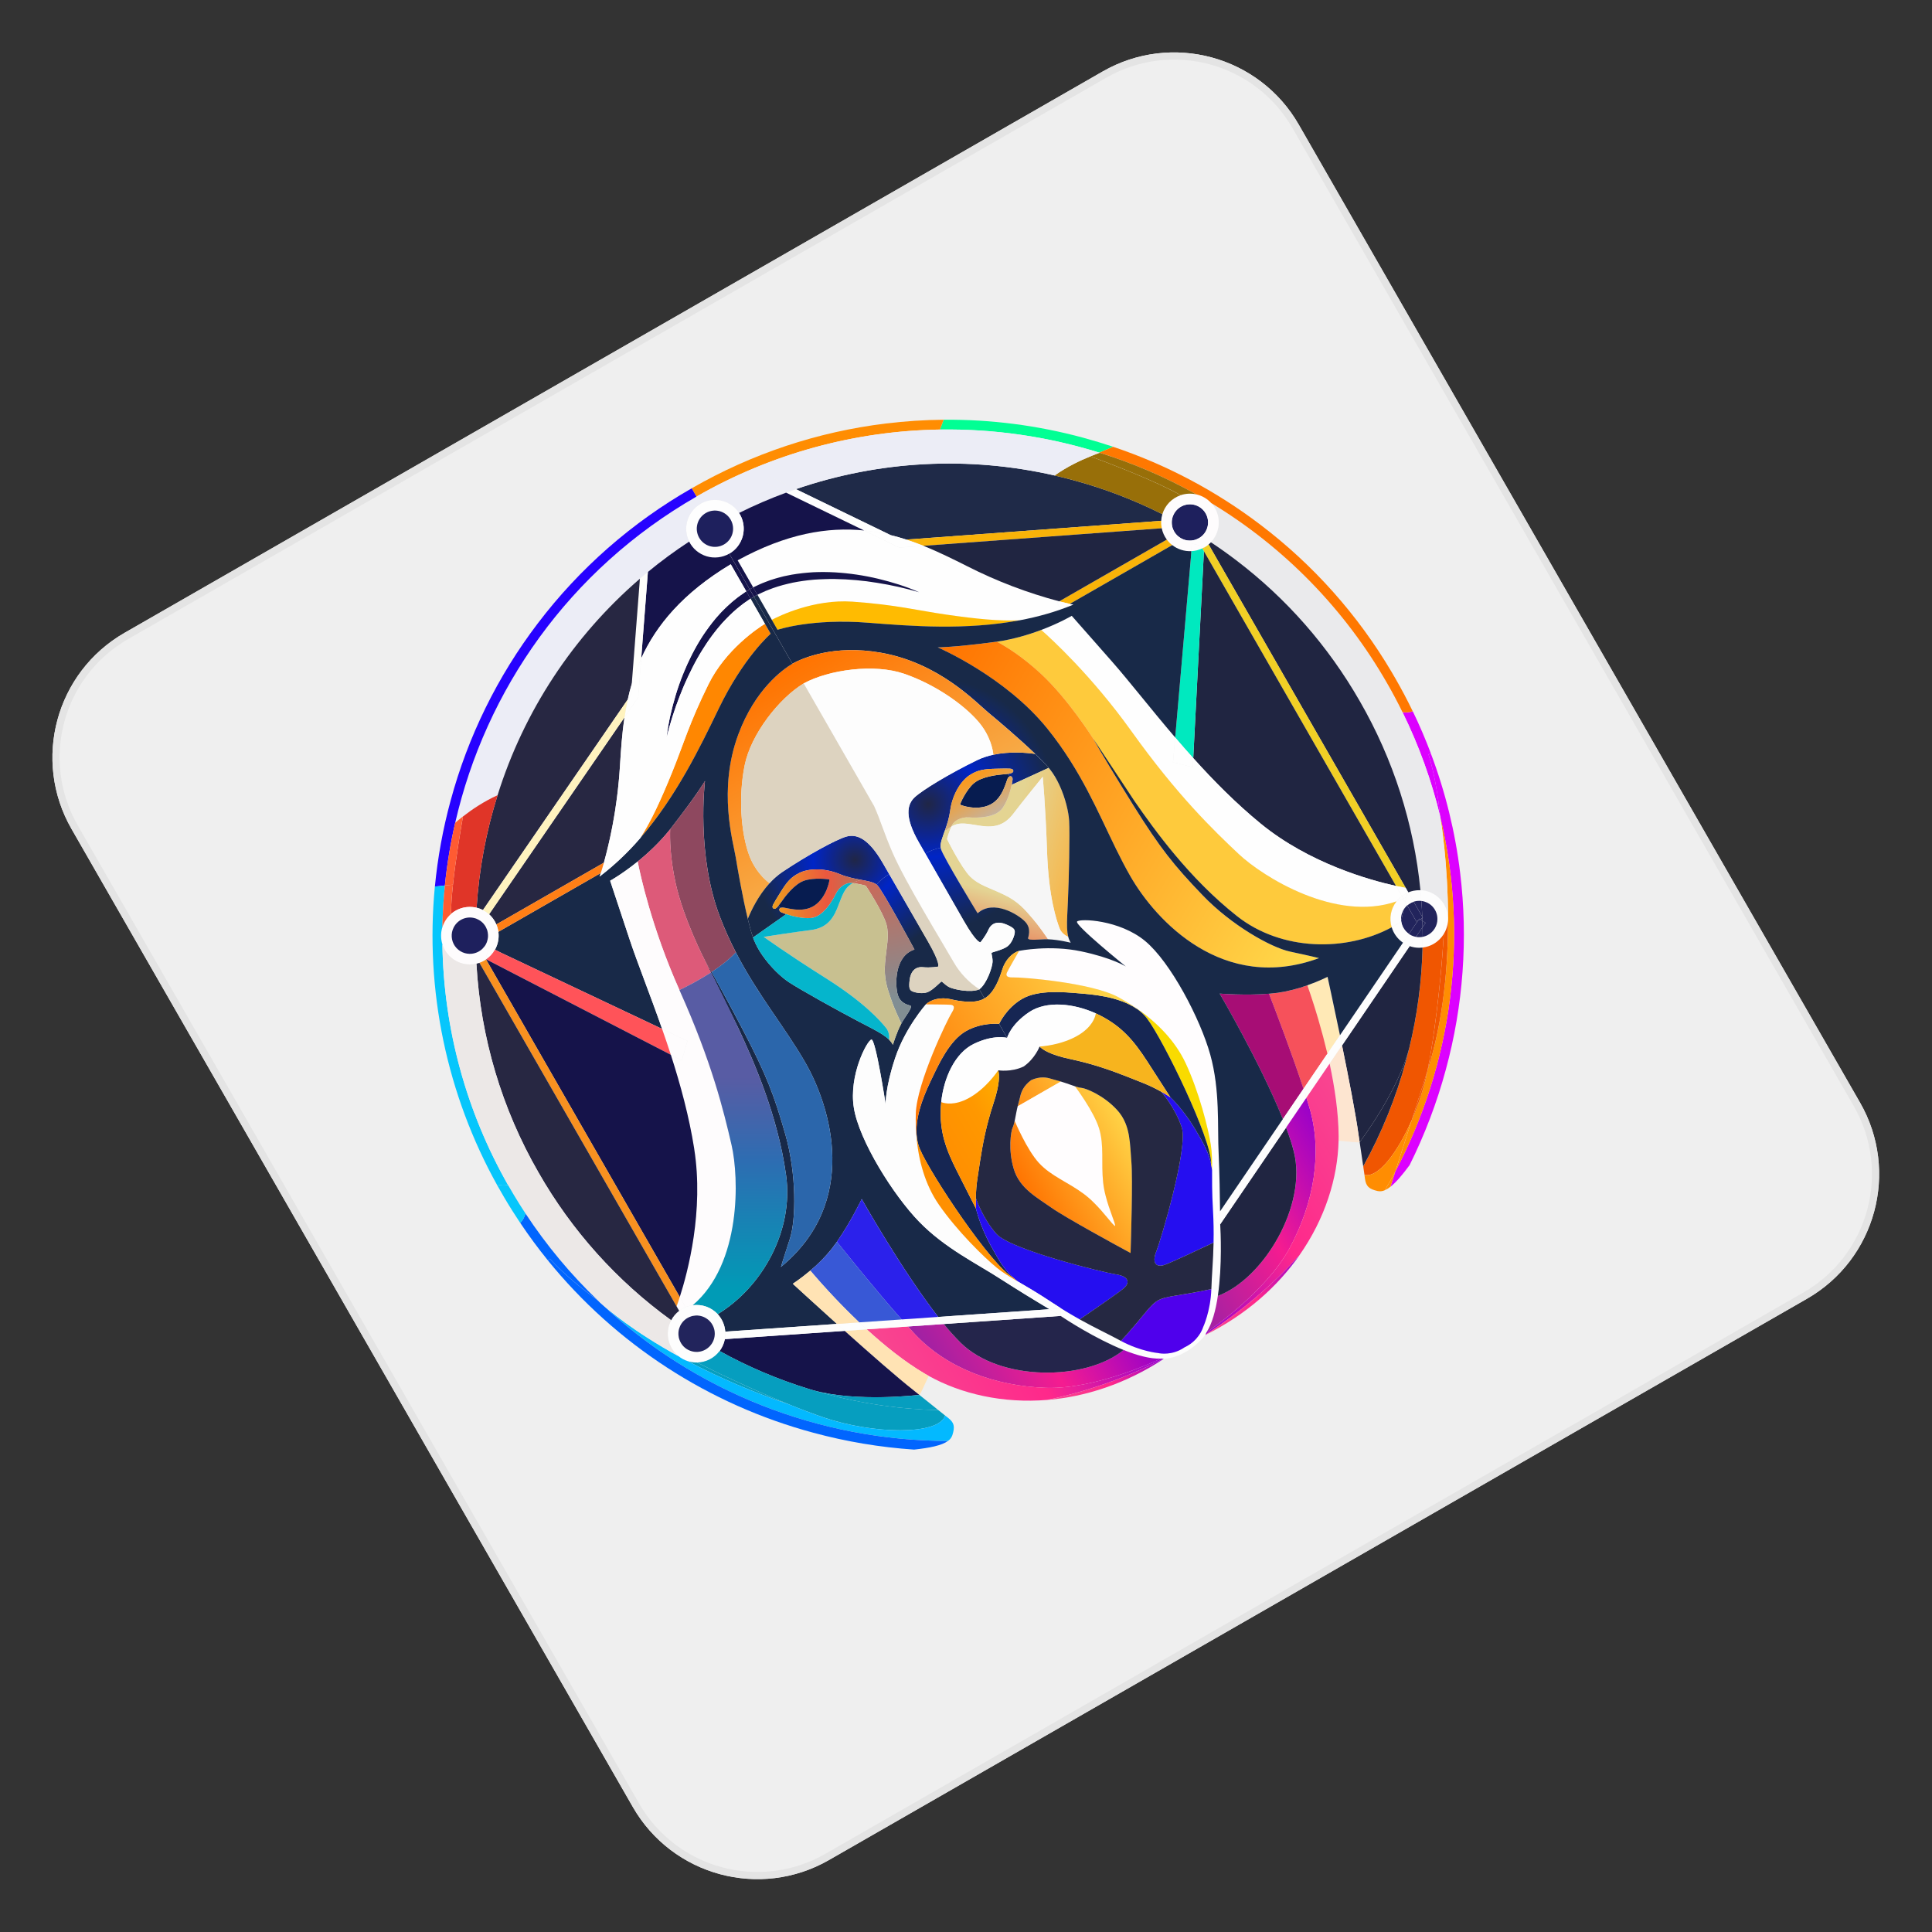 <svg xmlns="http://www.w3.org/2000/svg" width="71" height="71" viewBox="0 0 71 71" fill="none"><rect x="0" y="0" width="71" height="71" fill="#333333" stroke="none"/><g id="Frame 20"><g clip-path="url(#clip0_109_1010)"><path d="M2.628 30.462C1.177 27.934 2.05 24.707 4.579 23.256L40.522 2.628C43.05 1.177 46.277 2.05 47.728 4.579L68.356 40.522C69.808 43.05 68.934 46.277 66.405 47.728L30.462 68.356C27.934 69.808 24.707 68.934 23.256 66.405L2.628 30.462Z" fill="#EFEFEF"></path><g id="logo-leonardo-ai 1" clip-path="url(#clip1_109_1010)"><path id="Vector" d="M44.613 44.843L44.839 44.997L44.842 44.993C44.857 45.246 44.919 46.517 44.755 47.624C44.677 48.153 44.547 48.643 44.335 48.968L44.298 49.049C44.298 49.049 44.296 49.055 44.289 49.064C44.289 49.064 43.698 49.871 42.77 49.936L42.752 49.937L42.663 49.928C42.276 49.946 41.787 49.811 41.291 49.612C40.253 49.195 39.187 48.5 38.976 48.36L38.98 48.359L38.962 48.087L38.973 48.069C39.227 48.229 39.461 48.366 39.679 48.487C40.248 48.805 40.714 49.018 41.186 49.274C41.189 49.276 41.192 49.277 41.195 49.279C41.918 49.668 42.56 49.725 42.56 49.725C42.56 49.725 42.918 49.816 43.331 49.628L43.333 49.627C43.399 49.597 43.467 49.559 43.536 49.511C43.61 49.476 43.678 49.437 43.738 49.394L43.74 49.393C44.11 49.132 44.212 48.777 44.212 48.777C44.212 48.777 44.487 48.194 44.516 47.373L44.517 47.363C44.533 46.827 44.584 46.317 44.597 45.665C44.602 45.415 44.602 45.145 44.592 44.843L44.613 44.843Z" fill="#FDFDFD"></path><path id="Vector_2" d="M51.542 26.172C51.666 26.191 51.795 26.181 51.919 26.14C52.164 26.647 52.386 27.164 52.585 27.691L52.497 27.724C52.706 28.385 52.843 29.197 52.931 30.018C52.612 28.688 52.146 27.399 51.542 26.172Z" fill="#DC01FF"></path><path id="Vector_3" d="M52.496 27.724L52.583 27.691C53.117 29.102 53.478 30.573 53.659 32.071C53.954 34.496 53.775 36.956 53.132 39.313C52.805 40.524 52.358 41.7 51.799 42.823L51.798 42.823C51.541 43.169 51.31 43.447 51.098 43.612L51.279 43.045C53.361 39.094 53.992 34.456 52.929 30.021L52.929 30.019L52.928 30.017C52.841 29.196 52.705 28.384 52.496 27.724Z" fill="#DC01FF"></path><path id="Vector_4" d="M52.931 30.021C53.993 34.455 53.362 39.094 51.281 43.046L51.883 41.157C52.133 40.583 52.339 39.95 52.46 39.346C53.056 37.477 53.22 35.455 53.215 33.774C53.211 31.709 52.955 30.156 52.932 30.026C52.931 30.024 52.931 30.023 52.931 30.021Z" fill="#FF8D02"></path><path id="Vector_5" d="M52.931 30.027C52.953 30.156 53.21 31.709 53.215 33.775C53.215 33.596 53.171 33.421 53.085 33.265C53.086 32.475 53.061 31.241 52.931 30.027Z" fill="#EAEAEC"></path><path id="Vector_6" d="M51.541 26.172C52.145 27.399 52.61 28.689 52.929 30.018L52.929 30.019L52.93 30.022C52.93 30.023 52.93 30.025 52.93 30.026C53.06 31.241 53.085 32.474 53.084 33.264C52.997 33.104 52.869 32.969 52.714 32.873C52.559 32.777 52.382 32.722 52.199 32.715C51.96 30.268 51.201 27.9 49.972 25.77C48.63 23.42 46.754 21.419 44.496 19.927C44.621 19.796 44.71 19.636 44.755 19.461C44.799 19.286 44.798 19.102 44.751 18.928C44.709 18.764 44.627 18.612 44.512 18.487C47.154 20.085 49.352 22.321 50.906 24.989" fill="#EAEAEC"></path><path id="Vector_7" d="M52.199 32.715C52.467 32.725 52.716 32.834 52.907 33.026C52.978 33.098 53.038 33.178 53.084 33.264C53.085 33.548 53.081 33.831 53.072 34.114L53.058 34.323C52.975 34.46 52.861 34.577 52.725 34.663C52.59 34.75 52.437 34.804 52.277 34.823C52.281 34.691 52.282 34.56 52.283 34.428C52.324 34.42 52.364 34.408 52.403 34.392L52.439 34.377C52.533 34.333 52.615 34.268 52.679 34.188C52.743 34.107 52.788 34.012 52.809 33.911C52.83 33.81 52.828 33.706 52.802 33.606C52.776 33.506 52.727 33.414 52.66 33.336L52.659 33.335C52.651 33.326 52.643 33.317 52.634 33.308C52.632 33.306 52.629 33.302 52.626 33.3L52.599 33.274C52.578 33.256 52.557 33.239 52.534 33.223L52.531 33.22C52.508 33.204 52.484 33.19 52.459 33.178L52.458 33.178C52.445 33.17 52.431 33.164 52.418 33.159C52.407 33.154 52.397 33.15 52.385 33.146C52.377 33.143 52.369 33.14 52.36 33.138C52.355 33.135 52.349 33.134 52.344 33.132C52.334 33.129 52.324 33.126 52.314 33.124C52.313 33.124 52.312 33.123 52.31 33.123L52.291 33.119C52.285 33.117 52.279 33.116 52.272 33.115C52.259 33.113 52.246 33.111 52.233 33.11L52.233 33.109C52.223 32.978 52.212 32.846 52.199 32.715Z" fill="#FDFDFD"></path><path id="Vector_8" d="M53.072 34.114C53.072 34.114 53.084 33.786 53.084 33.264C53.173 33.428 53.218 33.611 53.213 33.797C53.209 33.983 53.155 34.164 53.059 34.322L53.072 34.114Z" fill="#FDFDFD"></path><path id="Vector_9" d="M53.215 33.774C53.22 35.456 53.056 37.477 52.46 39.346C52.835 37.479 53.01 35.059 53.01 35.059L53.059 34.323C53.159 34.16 53.215 33.971 53.215 33.774Z" fill="#F05601"></path><path id="Vector_10" d="M52.159 32.714L52.199 32.714C52.212 32.846 52.224 32.978 52.233 33.109L52.231 33.108L52.213 33.106L52.196 33.105C52.184 33.104 52.171 33.103 52.158 33.104C52.142 33.104 52.126 33.104 52.111 33.105C52.082 33.107 52.054 33.11 52.025 33.117L52.005 33.122C51.986 33.124 51.967 33.129 51.95 33.137L51.752 32.793C51.881 32.741 52.02 32.714 52.159 32.714Z" fill="#FDFDFD"></path><path id="Vector_11" d="M52.006 33.122C52.013 33.12 52.02 33.119 52.027 33.118C52.02 33.119 52.013 33.12 52.006 33.122Z" fill="#22245C"></path><path id="Vector_12" d="M45.419 20.581C45.119 20.353 44.811 20.134 44.497 19.926C44.471 19.954 44.443 19.98 44.413 20.005L51.753 32.794C51.881 32.741 52.02 32.714 52.16 32.714L52.2 32.715C51.961 30.267 51.201 27.9 49.973 25.77C48.805 23.734 47.272 21.988 45.419 20.581Z" fill="#202541"></path><path id="Vector_13" d="M51.976 33.131L51.999 33.124L52.005 33.123C52.04 33.113 52.076 33.108 52.112 33.107C52.128 33.105 52.143 33.105 52.159 33.105C52.171 33.104 52.184 33.105 52.197 33.106L52.214 33.108C52.22 33.108 52.226 33.108 52.232 33.11C52.233 33.109 52.233 33.109 52.234 33.11C52.249 33.304 52.261 33.497 52.269 33.692L51.951 33.138C51.959 33.135 51.967 33.132 51.976 33.13L51.976 33.131ZM52.269 33.691L52.29 33.728L52.271 33.739C52.27 33.723 52.271 33.707 52.269 33.691Z" fill="#22245C"></path><path id="Vector_14" d="M51.732 32.757L51.754 32.795L51.721 32.809L51.732 32.757Z" fill="#FEFEFE"></path><path id="Vector_15" d="M51.659 32.63C51.581 32.616 51.461 32.593 51.302 32.558L44.243 20.259L44.251 20.119L44.256 20.116C44.312 20.084 44.365 20.047 44.414 20.006L51.659 32.63Z" fill="#F1CF25"></path><path id="Vector_16" d="M51.303 32.558C51.461 32.592 51.582 32.616 51.66 32.63L51.733 32.757L51.721 32.808C51.648 32.841 51.58 32.882 51.516 32.931L51.303 32.558Z" fill="#FEFEFE"></path><path id="Vector_17" d="M51.95 33.137L51.926 33.146C51.934 33.143 51.942 33.139 51.95 33.137ZM52.274 33.837L52.387 33.913L52.279 34.071C52.279 33.993 52.277 33.916 52.274 33.837ZM52.271 33.739C52.272 33.772 52.273 33.804 52.275 33.836L52.195 33.783L52.271 33.739Z" fill="#22245C"></path><path id="Vector_18" d="M51.789 33.216C51.8 33.208 51.812 33.201 51.825 33.194C51.842 33.184 51.859 33.175 51.877 33.167L51.891 33.16C51.899 33.157 51.906 33.153 51.914 33.151C51.926 33.146 51.938 33.142 51.95 33.138L52.268 33.691L52.27 33.739L52.194 33.783L52.161 33.76L52.113 33.83L52.052 33.864L51.713 33.274C51.72 33.268 51.727 33.261 51.735 33.255C51.738 33.253 51.74 33.251 51.743 33.25L51.76 33.237C51.769 33.229 51.779 33.222 51.789 33.216Z" fill="#22245C"></path><path id="Vector_19" d="M52.161 33.76L52.195 33.783L52.113 33.83L52.161 33.76Z" fill="#22245C"></path><path id="Vector_20" d="M52.683 34.689C52.84 34.599 52.968 34.472 53.059 34.323L53.009 35.058C53.009 35.058 52.834 37.478 52.46 39.346L51.883 41.157C51.363 42.352 50.656 43.291 50.144 43.177C50.132 43.09 50.116 42.981 50.098 42.861L50.099 42.861C50.855 41.495 51.424 40.033 51.79 38.516L51.792 38.508C51.805 38.458 51.817 38.407 51.828 38.356L51.832 38.341C52.101 37.187 52.251 36.007 52.279 34.822C52.421 34.806 52.559 34.761 52.683 34.689Z" fill="#F05601"></path><path id="Vector_21" d="M44.065 18.622C44.146 18.67 44.217 18.734 44.272 18.811C44.327 18.888 44.365 18.975 44.384 19.068C44.402 19.161 44.401 19.256 44.38 19.348C44.358 19.441 44.318 19.527 44.261 19.602L44.239 19.629C44.233 19.637 44.227 19.644 44.22 19.651L44.215 19.657L44.213 19.658C44.197 19.676 44.179 19.693 44.16 19.709L44.136 19.727L44.12 19.739C44.11 19.747 44.099 19.755 44.088 19.761C44.079 19.767 44.069 19.773 44.06 19.778C44.037 19.791 44.013 19.803 43.988 19.813C43.978 19.817 43.969 19.821 43.959 19.825L43.956 19.826L43.934 19.833C43.928 19.835 43.922 19.838 43.915 19.839L43.905 19.842L43.896 19.845C43.82 19.864 43.742 19.871 43.664 19.863L43.659 19.863C43.654 19.863 43.65 19.862 43.645 19.861L43.633 19.86C43.592 19.855 43.551 19.846 43.513 19.831C43.504 19.828 43.495 19.825 43.486 19.821C43.478 19.818 43.47 19.815 43.463 19.811C43.439 19.801 43.416 19.79 43.394 19.777L43.364 19.758C43.34 19.743 43.318 19.726 43.297 19.708C43.291 19.703 43.285 19.698 43.28 19.693C43.272 19.687 43.265 19.68 43.258 19.673L43.246 19.66C43.242 19.656 43.237 19.651 43.233 19.646L43.222 19.634C43.207 19.619 43.194 19.602 43.183 19.585C43.177 19.576 43.172 19.568 43.166 19.56L43.15 19.531C43.136 19.508 43.124 19.484 43.114 19.459C43.111 19.453 43.108 19.447 43.106 19.44C43.098 19.422 43.091 19.404 43.087 19.384C43.087 19.384 43.087 19.383 43.087 19.382C43.085 19.376 43.083 19.368 43.082 19.362C43.08 19.355 43.078 19.347 43.077 19.339C43.073 19.323 43.07 19.306 43.068 19.29L43.064 19.255C43.061 19.226 43.061 19.197 43.063 19.168C43.063 19.138 43.067 19.108 43.073 19.08C43.074 19.073 43.075 19.067 43.077 19.06L43.084 19.031C43.087 19.018 43.091 19.004 43.096 18.991L43.097 18.985C43.101 18.974 43.105 18.964 43.11 18.953C43.121 18.922 43.136 18.893 43.153 18.864C43.242 18.711 43.388 18.6 43.559 18.555C43.73 18.509 43.911 18.534 44.065 18.622Z" fill="#1E205D"></path><path id="Vector_22" d="M43.797 19.976L43.78 20.255C43.526 20.267 43.277 20.188 43.077 20.032C42.943 19.926 42.837 19.79 42.766 19.635C42.696 19.479 42.664 19.309 42.673 19.139C42.683 18.963 42.736 18.793 42.829 18.643C42.921 18.493 43.05 18.369 43.202 18.282C43.364 18.19 43.547 18.142 43.732 18.142C43.918 18.143 44.1 18.192 44.262 18.284L44.263 18.285C44.357 18.34 44.442 18.408 44.513 18.486L44.514 18.487C44.665 18.654 44.759 18.864 44.783 19.087C44.806 19.311 44.758 19.536 44.645 19.73C44.552 19.89 44.419 20.023 44.258 20.116L44.252 20.119L44.254 20.085L43.797 19.976ZM43.349 19.747C43.364 19.758 43.379 19.767 43.394 19.776C43.432 19.798 43.471 19.816 43.513 19.83C43.547 19.842 43.583 19.851 43.619 19.857L43.633 19.859L43.646 19.861C43.652 19.862 43.658 19.862 43.664 19.862L43.695 19.865C43.717 19.866 43.74 19.866 43.763 19.865L43.791 19.863C43.827 19.859 43.862 19.853 43.896 19.845L43.905 19.841L43.915 19.838L43.934 19.833C43.942 19.831 43.95 19.828 43.957 19.825L43.959 19.824C43.994 19.809 44.028 19.794 44.061 19.776L44.089 19.76C44.095 19.755 44.102 19.751 44.108 19.747L44.12 19.738C44.145 19.721 44.168 19.703 44.189 19.682C44.197 19.674 44.206 19.666 44.214 19.657L44.215 19.657C44.216 19.654 44.219 19.653 44.22 19.65C44.227 19.643 44.233 19.636 44.239 19.628C44.265 19.599 44.287 19.567 44.306 19.533C44.365 19.432 44.396 19.316 44.396 19.199C44.396 19.081 44.365 18.966 44.306 18.864C44.248 18.763 44.163 18.679 44.061 18.62C43.959 18.562 43.844 18.532 43.726 18.532C43.593 18.533 43.464 18.573 43.354 18.648C43.244 18.724 43.159 18.83 43.11 18.953C43.105 18.964 43.102 18.974 43.097 18.984L43.096 18.99C43.088 19.013 43.081 19.036 43.077 19.06C43.069 19.095 43.064 19.131 43.063 19.167L43.061 19.199C43.061 19.254 43.068 19.309 43.081 19.362L43.087 19.382L43.087 19.383L43.097 19.415L43.106 19.439C43.112 19.458 43.12 19.477 43.13 19.494C43.136 19.507 43.143 19.519 43.149 19.531L43.166 19.559L43.183 19.584L43.2 19.607C43.207 19.616 43.215 19.626 43.222 19.634C43.225 19.638 43.229 19.642 43.233 19.646C43.24 19.655 43.249 19.664 43.258 19.672C43.265 19.68 43.272 19.687 43.28 19.693C43.301 19.713 43.325 19.73 43.349 19.747Z" fill="#FEFCFD"></path><path id="Vector_23" d="M44.182 20.154C44.056 20.214 43.919 20.248 43.779 20.255L43.796 19.976L44.251 20.086L44.25 20.119C44.228 20.131 44.205 20.143 44.182 20.154Z" fill="#FEFCFD"></path><path id="Vector_24" d="M44.183 20.154C44.206 20.143 44.229 20.132 44.251 20.119L44.243 20.259L44.183 20.154Z" fill="#F1CF25"></path><path id="Vector_25" d="M51.57 33.024C51.608 33.007 51.647 32.989 51.685 32.971L51.645 33.154L51.57 33.024Z" fill="#FDFDFD"></path><path id="Vector_26" d="M51.516 32.93C51.579 32.882 51.648 32.841 51.721 32.808L51.685 32.97C51.647 32.989 51.609 33.007 51.57 33.024L51.516 32.93Z" fill="#FDFDFD"></path><path id="Vector_27" d="M51.76 33.236L51.743 33.249C51.74 33.251 51.737 33.252 51.735 33.255C51.728 33.261 51.72 33.267 51.713 33.274L51.645 33.154L51.685 32.971L51.72 32.808L51.753 32.793L51.951 33.138L51.949 33.138C51.937 33.142 51.925 33.146 51.914 33.151C51.883 33.162 51.853 33.176 51.825 33.194C51.802 33.206 51.78 33.221 51.76 33.236Z" fill="#FDFDFD"></path><path id="Vector_28" d="M51.303 32.558C50.359 32.351 48.123 31.734 46.33 30.268C45.429 29.53 44.601 28.694 43.851 27.859L44.244 20.258L51.303 32.558Z" fill="#202541"></path><path id="Vector_29" d="M43.779 20.255C43.918 20.249 44.056 20.214 44.184 20.154L44.243 20.258L43.851 27.859C43.626 27.61 43.405 27.358 43.188 27.102L43.767 20.463L43.779 20.255Z" fill="#00E9BF"></path><path id="Vector_30" d="M51.516 32.93C51.442 32.986 51.377 33.051 51.322 33.122C49.094 33.904 46.409 32.218 45.526 31.388C44.585 30.504 43.259 29.22 41.584 26.878L41.568 26.855C40.114 24.827 38.627 23.467 38.266 23.149C38.945 22.893 39.385 22.632 39.385 22.632C39.385 22.632 39.588 22.86 40.868 24.315C41.504 25.039 42.279 26.041 43.187 27.103L43.108 28.011L43.833 28.194L43.85 27.859C44.6 28.693 45.429 29.53 46.329 30.267C48.122 31.734 50.358 32.35 51.301 32.557L51.516 32.93Z" fill="#FEFEFE"></path><path id="Vector_31" d="M51.322 33.123C51.377 33.052 51.442 32.987 51.516 32.931L51.57 33.025C51.488 33.061 51.406 33.093 51.322 33.123Z" fill="#FDFDFD"></path><path id="Vector_32" d="M51.321 33.123C51.406 33.093 51.488 33.061 51.57 33.024L51.645 33.155L51.585 33.426C51.578 33.44 51.57 33.452 51.563 33.466C51.541 33.504 51.525 33.546 51.514 33.589C51.49 33.673 51.482 33.76 51.493 33.847L51.494 33.848L51.494 33.849L51.488 33.872C51.377 33.945 51.262 34.015 51.143 34.079C51.094 33.917 51.084 33.745 51.115 33.579C51.147 33.413 51.217 33.256 51.321 33.123Z" fill="#FDFDFD"></path><path id="Vector_33" d="M52.46 33.177C52.485 33.19 52.51 33.204 52.533 33.22L52.536 33.222L52.568 33.246C52.58 33.255 52.591 33.263 52.6 33.273C52.61 33.282 52.619 33.29 52.628 33.299L52.636 33.307C52.644 33.316 52.652 33.326 52.661 33.335L52.688 33.368C52.74 33.436 52.778 33.514 52.801 33.598L52.811 33.641C52.82 33.684 52.824 33.729 52.824 33.773C52.824 33.897 52.79 34.017 52.725 34.122C52.66 34.227 52.568 34.312 52.458 34.367L52.441 34.376C52.419 34.387 52.397 34.396 52.374 34.403C52.372 34.404 52.372 34.404 52.37 34.404L52.332 34.416L52.327 34.417C52.316 34.42 52.306 34.423 52.295 34.425C52.292 34.426 52.288 34.426 52.284 34.427C52.284 34.309 52.283 34.19 52.28 34.072L52.388 33.914L52.274 33.838C52.273 33.805 52.272 33.773 52.271 33.74L52.29 33.729L52.268 33.692C52.261 33.498 52.249 33.304 52.234 33.11L52.235 33.11L52.274 33.116L52.293 33.119C52.3 33.121 52.305 33.121 52.311 33.124C52.313 33.124 52.315 33.124 52.317 33.125C52.327 33.127 52.336 33.13 52.346 33.132C52.351 33.134 52.357 33.136 52.362 33.138C52.395 33.149 52.428 33.162 52.459 33.178C52.46 33.176 52.459 33.176 52.46 33.177Z" fill="#22245C"></path><path id="Vector_34" d="M52.155 34.439C52.169 34.439 52.184 34.439 52.199 34.438L52.201 34.437C52.228 34.436 52.256 34.432 52.283 34.427C52.283 34.559 52.281 34.691 52.278 34.822C52.118 34.842 51.955 34.824 51.803 34.77L52.036 34.428C52.045 34.43 52.055 34.432 52.065 34.433L52.102 34.437L52.115 34.438L52.155 34.439ZM51.586 33.426L51.646 33.154L51.714 33.273C51.708 33.278 51.702 33.284 51.696 33.29L51.684 33.303C51.676 33.31 51.668 33.318 51.661 33.326C51.66 33.327 51.66 33.327 51.66 33.328C51.644 33.346 51.628 33.365 51.614 33.385C51.609 33.391 51.605 33.399 51.6 33.406C51.596 33.411 51.591 33.417 51.588 33.423L51.586 33.426Z" fill="#FDFDFD"></path><path id="Vector_35" d="M52.065 34.434C52.056 34.432 52.046 34.431 52.036 34.429L52.279 34.072C52.282 34.191 52.283 34.309 52.283 34.428L52.244 34.434C52.229 34.436 52.214 34.438 52.199 34.438C52.184 34.439 52.17 34.44 52.155 34.44C52.142 34.439 52.128 34.44 52.116 34.439C52.112 34.439 52.108 34.438 52.103 34.438L52.065 34.434Z" fill="#22245C"></path><path id="Vector_36" d="M51.779 34.321C51.781 34.324 51.785 34.326 51.789 34.328C51.798 34.335 51.807 34.341 51.817 34.346C51.827 34.353 51.837 34.358 51.848 34.362C51.886 34.383 51.927 34.4 51.969 34.412L51.983 34.416C51.99 34.419 51.997 34.42 52.005 34.421C52.015 34.424 52.027 34.426 52.037 34.427L51.804 34.769C51.718 34.738 51.635 34.696 51.559 34.644L51.779 34.321Z" fill="#FDFDFD"></path><path id="Vector_37" d="M52.153 34.831C52.195 34.831 52.236 34.828 52.278 34.823C52.248 36.066 52.085 37.301 51.791 38.509L51.789 38.517C51.367 40.135 49.967 41.974 49.967 41.974L49.928 41.721C49.829 40.981 49.567 39.632 49.319 38.419L51.804 34.77C51.913 34.809 52.029 34.83 52.153 34.831Z" fill="#202541"></path><path id="Vector_38" d="M51.86 34.371C51.845 34.364 51.831 34.356 51.817 34.347L51.816 34.346C51.806 34.341 51.797 34.335 51.788 34.329L51.777 34.322L52.113 33.83L52.194 33.783L52.273 33.837C52.276 33.916 52.278 33.994 52.279 34.071L52.036 34.428L52.003 34.421C52.001 34.421 51.998 34.42 51.996 34.419C51.991 34.419 51.986 34.418 51.981 34.416L51.968 34.413C51.931 34.402 51.895 34.388 51.86 34.371ZM51.585 33.428L51.493 33.848C51.492 33.837 51.49 33.826 51.49 33.815L51.489 33.77C51.488 33.679 51.507 33.589 51.545 33.506C51.55 33.493 51.557 33.48 51.563 33.467C51.57 33.453 51.577 33.44 51.585 33.428Z" fill="#22245C"></path><path id="Vector_39" d="M51.713 34.271C51.705 34.264 51.697 34.257 51.69 34.25L51.669 34.229C51.666 34.226 51.663 34.222 51.66 34.219L51.647 34.203L51.633 34.186C51.628 34.181 51.624 34.175 51.62 34.17C51.592 34.132 51.567 34.091 51.548 34.047L51.545 34.041L51.537 34.023C51.532 34.011 51.528 33.999 51.524 33.987C51.515 33.963 51.508 33.938 51.503 33.913C51.502 33.908 51.501 33.904 51.501 33.9L51.498 33.886L51.497 33.878C51.495 33.868 51.494 33.858 51.493 33.849L51.492 33.848L51.584 33.427L51.586 33.424C51.589 33.418 51.594 33.412 51.598 33.406C51.608 33.39 51.618 33.375 51.63 33.361C51.639 33.349 51.648 33.338 51.658 33.328L51.659 33.326C51.666 33.318 51.674 33.31 51.682 33.303L51.694 33.29C51.7 33.284 51.706 33.279 51.712 33.273L52.051 33.864L52.112 33.829L51.777 34.322C51.776 34.32 51.774 34.319 51.773 34.318C51.763 34.311 51.754 34.304 51.745 34.297C51.733 34.289 51.723 34.28 51.713 34.271Z" fill="#22245C"></path><path id="Vector_40" d="M51.145 34.079C51.264 34.015 51.378 33.947 51.489 33.873L51.495 33.85C51.496 33.862 51.498 33.874 51.501 33.886L51.503 33.899L51.505 33.912C51.51 33.938 51.517 33.963 51.526 33.987C51.532 34.005 51.539 34.023 51.547 34.041L51.55 34.048L51.562 34.072C51.579 34.107 51.599 34.139 51.622 34.17C51.626 34.175 51.63 34.181 51.635 34.186L51.649 34.203C51.653 34.209 51.657 34.214 51.662 34.218L51.671 34.228C51.684 34.244 51.699 34.258 51.715 34.271C51.734 34.288 51.754 34.304 51.775 34.319L51.78 34.322L51.56 34.645C51.362 34.508 51.215 34.309 51.145 34.079Z" fill="#FDFDFD"></path><path id="Vector_41" d="M43.223 19.634C43.225 19.637 43.229 19.642 43.233 19.646C43.229 19.642 43.225 19.638 43.222 19.633L43.223 19.634Z" fill="#1E205D"></path><path id="Vector_42" d="M39.433 17.643C40.567 17.948 41.667 18.368 42.716 18.895C42.692 18.975 42.677 19.058 42.673 19.14L33.306 19.83C33.117 19.768 32.926 19.714 32.733 19.666L29.249 17.976C32.309 16.923 35.603 16.75 38.757 17.474C38.983 17.525 39.208 17.582 39.433 17.643Z" fill="#1F2A48"></path><path id="Vector_43" d="M51.559 34.644C51.634 34.696 51.716 34.738 51.804 34.77L49.32 38.418L49.243 38.045L51.559 34.644Z" fill="#FDFDFD"></path><path id="Vector_44" d="M40.072 16.771C40.695 17.001 42.466 17.67 43.389 18.199C43.229 18.253 43.085 18.344 42.967 18.465C42.85 18.587 42.764 18.734 42.715 18.896C41.457 18.264 40.128 17.787 38.755 17.475C39.205 17.155 39.691 16.924 40.072 16.771L40.072 16.771Z" fill="#986F09"></path><path id="Vector_45" d="M33.306 19.83L42.672 19.14C42.667 19.231 42.675 19.323 42.693 19.412L33.934 20.058C33.729 19.976 33.52 19.899 33.306 19.83ZM42.88 19.831C42.935 19.905 43.001 19.974 43.077 20.033L39.315 22.192C39.185 22.163 39.056 22.132 38.927 22.099L42.88 19.831Z" fill="#F9B309"></path><path id="Vector_46" d="M40.906 16.418L40.397 16.633C38.503 16.042 36.527 15.756 34.543 15.786L34.678 15.425C36.408 15.41 38.133 15.632 39.803 16.085C40.176 16.186 40.543 16.297 40.906 16.418Z" fill="#01FF94"></path><path id="Vector_47" d="M51.14 24.693C49.9 22.595 48.263 20.758 46.321 19.285C44.684 18.04 42.855 17.072 40.905 16.419L40.395 16.634L40.418 16.64C41.65 17.026 42.838 17.538 43.964 18.168C44.067 18.191 44.167 18.23 44.26 18.284C44.355 18.339 44.441 18.408 44.512 18.487L44.512 18.487C47.195 20.11 49.42 22.39 50.977 25.111C51.177 25.458 51.365 25.812 51.541 26.172C51.666 26.19 51.795 26.18 51.918 26.14C51.72 25.731 51.508 25.329 51.281 24.935C51.235 24.855 51.188 24.773 51.14 24.693Z" fill="#FF7801"></path><path id="Vector_48" d="M40.072 16.77L40.396 16.634L40.419 16.64C40.319 16.675 40.202 16.718 40.072 16.77Z" fill="#E5E2E5"></path><path id="Vector_49" d="M40.072 16.77C40.201 16.718 40.319 16.675 40.419 16.641C41.65 17.026 42.839 17.538 43.964 18.168C43.774 18.125 43.575 18.135 43.39 18.197C42.467 17.67 40.696 17 40.072 16.77Z" fill="#986F09"></path><path id="Vector_50" d="M51.673 38.971C51.307 40.326 50.778 41.633 50.098 42.861C50.056 42.567 50.002 42.21 49.967 41.973C49.967 41.973 51.367 40.135 51.789 38.517C51.753 38.668 51.714 38.82 51.673 38.971Z" fill="#202541"></path><path id="Vector_51" d="M51.883 41.157L52.46 39.346C52.331 39.968 52.138 40.575 51.883 41.157Z" fill="#F05601"></path><path id="Vector_52" d="M48.786 35.899C48.786 35.899 48.998 36.865 49.242 38.045L48.78 38.723C48.513 37.583 48.19 36.62 48.044 36.209C48.482 36.054 48.786 35.899 48.786 35.899Z" fill="#FFE9B6"></path><path id="Vector_53" d="M43.85 27.86L43.833 28.195L43.108 28.012L43.187 27.103C43.401 27.354 43.622 27.606 43.85 27.86Z" fill="#FEFEFE"></path><path id="Vector_54" d="M48.781 38.723L49.243 38.045L49.319 38.419L48.863 39.089C48.836 38.965 48.809 38.843 48.781 38.723Z" fill="#FDFDFD"></path><path id="Vector_55" d="M46.636 36.52C46.744 36.511 46.85 36.499 46.954 36.486C47.345 36.433 47.73 36.321 48.045 36.209C48.334 37.034 48.58 37.873 48.782 38.723L47.902 40.013C47.465 38.684 46.845 37.061 46.636 36.52Z" fill="#F6515B"></path><path id="Vector_56" d="M39.314 22.192L38.98 22.384L38.844 22.147L38.927 22.099C39.094 22.142 39.225 22.172 39.315 22.192L39.314 22.192Z" fill="#FEFEFE"></path><path id="Vector_57" d="M51.099 43.612C51.03 43.667 50.962 43.709 50.897 43.737C51.03 43.509 51.157 43.279 51.279 43.045L51.099 43.612Z" fill="#FF8D02"></path><path id="Vector_58" d="M49.966 41.974C49.95 41.997 49.436 41.946 49.192 41.92C49.193 41.865 49.194 41.811 49.193 41.757C49.19 40.894 49.048 39.953 48.862 39.089L49.319 38.419C49.566 39.632 49.828 40.981 49.928 41.72C49.928 41.72 49.944 41.821 49.966 41.974Z" fill="#FDE5D0"></path><path id="Vector_59" d="M34.678 15.425L34.543 15.786C31.4 15.833 28.32 16.68 25.596 18.249L25.421 17.944C27.64 16.67 30.041 15.87 32.559 15.563C33.262 15.478 33.969 15.431 34.678 15.425ZM50.143 43.178C50.655 43.292 51.362 42.353 51.882 41.157L51.279 43.046C51.156 43.279 51.029 43.51 50.896 43.738C50.814 43.777 50.721 43.789 50.631 43.771C50.304 43.697 50.2 43.596 50.16 43.307L50.143 43.178Z" fill="#FF8D02"></path><path id="Vector_60" d="M46.636 36.519C46.846 37.061 47.466 38.685 47.903 40.012L47.143 41.127C46.328 39.091 44.822 36.515 44.822 36.515C44.822 36.515 45.77 36.591 46.636 36.519Z" fill="#A70D75"></path><path id="Vector_61" d="M45.527 31.39C44.585 30.505 43.259 29.221 41.584 26.879L41.568 26.857C40.114 24.828 38.627 23.468 38.266 23.151C37.81 23.323 37.247 23.494 36.635 23.582C36.935 23.742 37.549 24.109 38.255 24.763C39.255 25.689 40.161 27.125 40.161 27.125C40.161 27.125 40.261 27.282 40.422 27.533C40.711 27.981 41.198 28.728 41.681 29.425C42.436 30.513 43.703 32.282 45.46 33.669C47.1 34.963 49.476 34.982 51.144 34.081C51.094 33.919 51.084 33.747 51.115 33.581C51.147 33.414 51.217 33.258 51.322 33.124C49.094 33.906 46.409 32.219 45.527 31.39Z" fill="#FECA3C"></path><path id="Vector_62" d="M30.683 21.277C30.943 21.28 31.203 21.297 31.463 21.319C31.723 21.341 31.982 21.375 32.241 21.418C32.758 21.5 33.271 21.614 33.778 21.763C33.295 21.548 32.786 21.393 32.27 21.268C31.752 21.145 31.224 21.066 30.692 21.034C30.425 21.019 30.157 21.016 29.889 21.03C29.621 21.046 29.352 21.075 29.087 21.12C29.02 21.132 28.954 21.146 28.888 21.161C28.854 21.168 28.822 21.174 28.789 21.182L28.69 21.208C28.625 21.226 28.559 21.24 28.494 21.262L28.3 21.323C28.235 21.344 28.173 21.371 28.109 21.395L28.014 21.432C27.982 21.444 27.951 21.459 27.921 21.473C27.859 21.502 27.797 21.528 27.735 21.558L27.678 21.588L27.106 20.592C28.912 19.603 30.427 19.361 31.752 19.496L33.047 20.124L33.933 20.058C34.501 20.285 35.036 20.552 35.55 20.811C36.627 21.358 37.759 21.79 38.927 22.099L38.844 22.147L38.98 22.384L39.315 22.192C39.395 22.21 39.442 22.219 39.447 22.22C38.812 22.48 38.151 22.674 37.475 22.797C36.708 22.828 35.879 22.745 34.792 22.589C33.706 22.432 32.929 22.223 31.325 22.11C29.907 22.011 28.638 22.635 28.362 22.78L27.833 21.858L27.874 21.836C27.931 21.808 27.989 21.783 28.047 21.756C28.076 21.743 28.104 21.729 28.134 21.717L28.222 21.681C28.282 21.66 28.341 21.633 28.401 21.613C28.642 21.527 28.891 21.464 29.142 21.409C29.393 21.359 29.649 21.324 29.906 21.302C30.036 21.294 30.165 21.285 30.294 21.281C30.423 21.276 30.553 21.277 30.683 21.277Z" fill="#FEFEFE"></path><path id="Vector_63" d="M47.143 41.128L47.902 40.013C47.94 40.126 47.975 40.236 48.008 40.343L47.262 41.438C47.225 41.337 47.185 41.233 47.143 41.129L47.143 41.128Z" fill="#FDFDFD"></path><path id="Vector_64" d="M48.009 40.343C47.974 40.236 47.939 40.126 47.902 40.014L48.78 38.723C48.808 38.844 48.836 38.965 48.862 39.089L48.009 40.343Z" fill="#FDFDFD"></path><path id="Vector_65" d="M47.264 41.437L48.009 40.342C48.049 40.466 48.086 40.587 48.12 40.701C48.61 42.347 48.288 44.211 47.393 45.867C46.497 47.524 44.336 48.967 44.336 48.967C44.548 48.642 44.678 48.151 44.756 47.623C46.442 46.993 48.047 44.29 47.549 42.322C47.481 42.054 47.383 41.755 47.264 41.437L47.264 41.437Z" fill="url(#paint0_linear_109_1010)"></path><path id="Vector_66" d="M47.418 34.973C46.701 34.821 45.239 33.99 44.192 32.898C43.145 31.806 42.644 31.185 41.648 29.595C41.223 28.917 40.808 28.233 40.403 27.543C40.242 27.268 40.162 27.125 40.162 27.125C40.162 27.125 39.255 25.689 38.255 24.762C37.549 24.108 36.936 23.741 36.636 23.581L36.562 23.591C35.031 23.794 34.478 23.791 34.461 23.791C34.498 23.807 36.953 24.871 38.487 26.776C38.805 27.17 39.08 27.561 39.326 27.948C40.282 29.451 40.791 30.898 41.539 32.201C42.48 33.84 44.952 36.51 48.474 35.211C48.474 35.21 48.136 35.126 47.418 34.973Z" fill="url(#paint1_linear_109_1010)"></path><path id="Vector_67" d="M44.842 44.993L47.263 41.438C47.383 41.755 47.481 42.055 47.548 42.323C48.046 44.291 46.441 46.994 44.755 47.624C44.92 46.516 44.857 45.246 44.842 44.993Z" fill="#202541"></path><path id="Vector_68" d="M31.325 22.111C32.929 22.223 33.706 22.433 34.792 22.589C35.879 22.746 36.708 22.828 37.474 22.797C35.497 23.169 33.487 23.012 31.916 22.887C29.815 22.719 28.572 23.147 28.572 23.147L28.362 22.78C28.637 22.635 29.907 22.013 31.325 22.111Z" fill="#FFBB01"></path><path id="Vector_69" d="M42.693 19.413C42.724 19.563 42.787 19.706 42.88 19.83L38.927 22.099C37.759 21.789 36.627 21.358 35.55 20.811C35.035 20.552 34.501 20.285 33.933 20.058L42.693 19.413L42.693 19.413Z" fill="#202541"></path><path id="Vector_70" d="M36.507 27.736C37.114 27.606 37.725 27.661 38.044 27.706C38.243 27.898 38.417 28.076 38.538 28.219L37.181 28.841C37.195 28.776 37.205 28.711 37.212 28.645C37.219 28.559 37.16 28.5 37.094 28.538L37.069 28.436C37.205 28.412 37.253 28.372 37.236 28.311C37.213 28.232 37.121 28.24 36.632 28.25C36.142 28.26 35.927 28.299 35.632 28.488C35.338 28.677 35.002 29.163 34.918 29.797C34.882 30.062 34.803 30.3 34.73 30.509C34.635 30.776 34.546 30.995 34.568 31.155C34.41 31.185 34.138 31.276 34.005 31.369L33.774 30.966C33.229 30.017 33.338 29.564 33.61 29.305C33.881 29.045 34.895 28.429 35.908 27.938C36.099 27.845 36.302 27.78 36.507 27.736Z" fill="url(#paint2_radial_109_1010)"></path><path id="Vector_71" d="M33.306 19.829L33.102 19.845L32.734 19.666C32.929 19.713 33.12 19.769 33.306 19.829ZM32.734 19.666C32.418 19.589 32.09 19.53 31.752 19.496L28.888 18.105C29.007 18.06 29.128 18.018 29.248 17.976L32.733 19.667L32.734 19.666Z" fill="#FEFEFE"></path><path id="Vector_72" d="M33.934 20.057L33.048 20.123L31.754 19.495C32.092 19.529 32.418 19.588 32.733 19.667L33.102 19.845L33.306 19.83C33.52 19.899 33.729 19.976 33.934 20.057Z" fill="#FEFEFE"></path><path id="Vector_73" d="M44.593 44.843C44.589 44.72 44.583 44.593 44.576 44.459C44.539 43.798 44.542 43.35 44.543 42.991L44.543 42.99C44.544 42.635 44.542 42.367 44.496 42.068C44.403 41.466 44.063 40.127 43.572 39.072C43.191 38.256 42.528 37.583 41.782 37.065C41.565 36.915 41.34 36.777 41.114 36.652C40.111 36.102 37.519 35.907 37.237 35.919C36.955 35.932 36.972 35.819 37.008 35.736C37.043 35.654 37.453 34.944 37.453 34.944C37.453 34.944 38.573 34.718 39.724 34.961C40.876 35.204 41.372 35.518 41.372 35.518C41.372 35.518 39.475 33.984 39.582 33.866C39.689 33.748 41.135 33.801 42.077 34.578C43.018 35.353 44.114 37.45 44.477 38.76C44.841 40.069 44.735 41.379 44.785 42.409C44.813 43.111 44.831 43.814 44.837 44.517L44.614 44.843L44.593 44.843Z" fill="#FFFDFE"></path><path id="Vector_74" d="M30.692 21.035C31.224 21.067 31.752 21.146 32.27 21.269C32.785 21.394 33.294 21.549 33.777 21.764C33.273 21.616 32.76 21.501 32.24 21.419C31.983 21.376 31.723 21.343 31.463 21.32C31.203 21.296 30.943 21.282 30.683 21.278C30.553 21.278 30.424 21.276 30.294 21.283C30.165 21.286 30.035 21.295 29.907 21.303C29.65 21.325 29.394 21.361 29.141 21.411C28.891 21.465 28.641 21.528 28.401 21.615C28.341 21.635 28.282 21.66 28.223 21.683L28.134 21.718C28.104 21.73 28.076 21.744 28.047 21.758C27.989 21.784 27.931 21.81 27.874 21.838L27.833 21.859L27.678 21.589L27.735 21.559C27.797 21.528 27.859 21.502 27.92 21.473C27.952 21.459 27.983 21.445 28.014 21.432L28.109 21.395C28.173 21.371 28.236 21.345 28.3 21.323L28.494 21.262C28.559 21.241 28.625 21.227 28.69 21.208L28.789 21.182C28.822 21.174 28.855 21.168 28.888 21.161C28.954 21.147 29.021 21.133 29.087 21.121C29.352 21.075 29.621 21.046 29.888 21.03C30.157 21.017 30.425 21.02 30.692 21.035L30.692 21.035Z" fill="#15134A"></path><path id="Vector_75" d="M43.012 40.325C43.012 40.325 43.465 40.742 43.903 41.469C44.274 42.085 44.425 42.387 44.505 42.773C44.52 42.845 44.532 42.917 44.542 42.99L44.543 42.991C44.542 43.351 44.538 43.798 44.575 44.459C44.599 44.86 44.606 45.262 44.597 45.664C44.23 45.839 43.026 46.407 42.787 46.487C42.503 46.58 42.316 46.434 42.496 45.979C42.676 45.525 43.667 42.175 43.429 41.438C43.197 40.72 42.698 40.148 42.672 40.118C42.804 40.193 42.917 40.263 43.011 40.325L43.012 40.325Z" fill="#250EF0"></path><path id="Vector_76" d="M44.507 42.774C44.545 41.891 42.743 38.197 42.145 37.419C42.04 37.286 41.916 37.169 41.776 37.074L41.782 37.066C42.528 37.583 43.191 38.256 43.572 39.073C44.064 40.127 44.403 41.466 44.496 42.069C44.542 42.368 44.544 42.636 44.543 42.99C44.533 42.914 44.522 42.843 44.507 42.773L44.507 42.774Z" fill="#F9DB00"></path><path id="Vector_77" d="M42.145 37.419C42.743 38.197 44.545 41.891 44.507 42.773C44.426 42.387 44.275 42.084 43.904 41.469C43.466 40.742 43.012 40.325 43.012 40.325C43.001 40.308 42.617 39.708 42.155 38.996C41.685 38.274 41.25 37.733 40.415 37.31C40.369 37.286 40.321 37.263 40.273 37.242C39.461 36.873 38.459 36.764 37.816 37.198C37.136 37.657 37.012 38.141 37.012 38.141L36.718 37.629C36.718 37.629 36.975 37.047 37.568 36.706C38.162 36.365 39.104 36.459 39.654 36.504C40.109 36.542 41.108 36.61 41.777 37.074C41.916 37.171 42.041 37.285 42.145 37.419Z" fill="#162653"></path><path id="Vector_78" d="M36.388 29.57C35.894 29.816 35.292 29.583 35.283 29.568C35.274 29.551 35.499 29.031 35.791 28.782C36.084 28.535 36.652 28.472 36.91 28.453C36.973 28.448 37.026 28.442 37.069 28.435L37.094 28.537C37.077 28.547 37.062 28.561 37.05 28.577C36.97 28.68 36.883 29.325 36.388 29.57Z" fill="#071C50"></path><path id="Vector_79" d="M47.263 41.438L44.841 44.993L44.839 44.948L44.835 44.516L47.142 41.127C47.185 41.233 47.225 41.337 47.263 41.438Z" fill="#FDFDFD"></path><path id="Vector_80" d="M44.839 44.996L44.614 44.842L44.836 44.516L44.84 44.948L44.842 44.992L44.839 44.996Z" fill="#FFFDFE"></path><path id="Vector_81" d="M28.286 17.509L29.249 17.976C29.128 18.017 29.008 18.06 28.888 18.105L28.167 17.755L28.286 17.509Z" fill="#ECEDF6"></path><path id="Vector_82" d="M36.895 32.879C37.43 33.135 37.664 33.429 37.947 33.755C38.16 34.001 38.408 34.359 38.517 34.52C38.444 34.517 38.372 34.517 38.299 34.523C37.863 34.556 37.784 34.526 37.781 34.484C37.778 34.442 37.922 34.14 37.675 33.876C37.428 33.613 36.507 33.039 35.925 33.563C35.925 33.563 34.645 31.473 34.573 31.191C34.57 31.179 34.568 31.167 34.567 31.154C34.544 30.994 34.633 30.776 34.728 30.509L34.787 30.508C34.799 30.485 34.845 30.444 34.961 30.375C34.885 30.547 34.798 30.814 34.806 30.84C34.814 30.869 35.331 31.891 35.649 32.21C35.967 32.529 36.361 32.622 36.895 32.879Z" fill="url(#paint3_linear_109_1010)"></path><path id="Vector_83" d="M28.888 18.105C28.299 18.322 27.722 18.571 27.16 18.851C27.012 18.626 26.783 18.465 26.521 18.402C26.258 18.34 25.982 18.379 25.747 18.513L25.596 18.249C28.421 16.628 31.497 15.832 34.543 15.786C36.527 15.756 38.503 16.043 40.397 16.634L40.073 16.77C39.692 16.923 39.207 17.154 38.757 17.474C35.603 16.751 32.31 16.924 29.25 17.976L28.287 17.509L28.167 17.755L28.888 18.105Z" fill="#ECEDF6"></path><path id="Vector_84" d="M38.581 28.272L38.537 28.219L37.18 28.84C37.133 29.065 37.032 29.424 36.85 29.689C36.593 30.064 35.906 30.06 35.61 30.04C35.313 30.018 35.064 30.164 34.983 30.33L34.962 30.375C35.281 30.183 35.568 30.284 36.055 30.352C36.542 30.42 36.913 30.335 37.244 29.897C37.575 29.459 38.319 28.547 38.319 28.547C38.319 28.547 38.422 29.59 38.478 31.285C38.535 32.98 38.833 33.835 38.937 34.112C39.004 34.29 39.157 34.386 39.258 34.43C39.207 34.239 39.205 34.002 39.219 33.652C39.226 33.504 39.234 33.336 39.244 33.143C39.284 32.303 39.319 30.663 39.291 30.173C39.271 29.836 39.15 29.321 38.933 28.854C38.839 28.647 38.721 28.451 38.581 28.272Z" fill="url(#paint4_linear_109_1010)"></path><path id="Vector_85" d="M38.319 28.545C38.319 28.545 38.421 29.588 38.478 31.283C38.535 32.979 38.832 33.834 38.937 34.111C39.004 34.289 39.157 34.384 39.257 34.429C39.277 34.505 39.308 34.578 39.348 34.646C39.348 34.646 38.915 34.535 38.519 34.519C38.41 34.359 38.161 34.001 37.947 33.754C37.666 33.428 37.431 33.134 36.897 32.878C36.362 32.622 35.968 32.528 35.65 32.21C35.334 31.891 34.816 30.869 34.807 30.84C34.8 30.814 34.886 30.547 34.963 30.374C35.282 30.183 35.569 30.282 36.056 30.351C36.543 30.419 36.914 30.333 37.245 29.896C37.575 29.458 38.319 28.545 38.319 28.545Z" fill="#F6F6F6"></path><path id="Vector_86" d="M35.283 29.569C35.291 29.584 35.892 29.817 36.387 29.571C36.882 29.326 36.969 28.681 37.049 28.578C37.061 28.561 37.076 28.548 37.093 28.537C37.158 28.5 37.217 28.559 37.211 28.645C37.209 28.675 37.2 28.746 37.179 28.84C37.133 29.065 37.031 29.424 36.849 29.689C36.592 30.064 35.905 30.06 35.609 30.039C35.312 30.018 35.063 30.164 34.983 30.329C34.975 30.344 34.968 30.359 34.961 30.375C34.845 30.445 34.799 30.485 34.787 30.508L34.728 30.509C34.802 30.301 34.881 30.062 34.916 29.797C35 29.164 35.337 28.678 35.63 28.488C35.925 28.299 36.14 28.26 36.631 28.25C37.12 28.24 37.212 28.232 37.234 28.312C37.251 28.372 37.203 28.412 37.068 28.436C37.015 28.445 36.962 28.451 36.908 28.455C36.651 28.473 36.082 28.536 35.79 28.784C35.499 29.032 35.274 29.553 35.283 29.569Z" fill="url(#paint5_linear_109_1010)"></path><path id="Vector_87" d="M41.682 29.424C42.437 30.512 43.703 32.28 45.46 33.667C47.101 34.962 49.477 34.98 51.144 34.078C51.215 34.311 51.363 34.509 51.559 34.643L49.243 38.044C48.998 36.863 48.787 35.898 48.787 35.898C48.787 35.898 48.484 36.053 48.045 36.209C47.692 36.337 47.326 36.43 46.954 36.485C46.849 36.499 46.743 36.51 46.636 36.519C45.77 36.59 44.822 36.514 44.822 36.514C44.822 36.514 46.329 39.091 47.144 41.126L44.837 44.515C44.831 43.991 44.817 43.094 44.785 42.408C44.736 41.378 44.841 40.068 44.477 38.758C44.114 37.45 43.019 35.352 42.077 34.576C41.135 33.8 39.69 33.747 39.582 33.865C39.474 33.984 41.373 35.517 41.373 35.517C41.373 35.517 40.877 35.203 39.725 34.96C38.573 34.717 37.453 34.943 37.453 34.943C37.194 35.014 36.938 35.289 36.835 35.622C36.732 35.955 36.542 36.471 36.205 36.676C36.197 36.681 36.188 36.685 36.18 36.69L35.989 36.358C36.268 36.151 36.468 35.541 36.477 35.353C36.485 35.165 36.414 35.028 36.449 35.008C36.484 34.988 36.877 34.898 37.035 34.77C37.193 34.644 37.279 34.389 37.292 34.274C37.305 34.158 37.258 34.092 36.975 33.971C36.692 33.849 36.447 33.902 36.33 34.159C36.214 34.414 36.032 34.627 36.032 34.627C36.032 34.627 35.903 34.681 35.423 33.846C35.01 33.127 34.489 32.214 34.005 31.367C34.139 31.273 34.41 31.183 34.568 31.153C34.569 31.165 34.572 31.177 34.575 31.189C34.647 31.471 35.927 33.562 35.927 33.562C36.508 33.038 37.43 33.611 37.677 33.875C37.923 34.139 37.779 34.44 37.782 34.483C37.786 34.525 37.864 34.554 38.3 34.521C38.37 34.516 38.443 34.515 38.519 34.518C38.916 34.534 39.348 34.645 39.348 34.645C39.308 34.578 39.277 34.505 39.258 34.428C39.207 34.237 39.205 34 39.22 33.65C39.226 33.501 39.234 33.334 39.244 33.14C39.284 32.301 39.319 30.66 39.291 30.17C39.271 29.834 39.15 29.318 38.933 28.852C38.836 28.641 38.718 28.439 38.582 28.269L38.538 28.217C38.382 28.038 38.217 27.867 38.043 27.704C37.457 27.141 36.65 26.457 36.324 26.189C35.873 25.818 34.522 24.363 32.373 23.986C30.633 23.68 29.491 24.187 29.12 24.39L27.706 21.926L27.707 21.925L27.835 21.857L28.574 23.145C28.574 23.145 29.816 22.718 31.917 22.886C33.488 23.011 35.498 23.166 37.476 22.795C38.143 22.67 38.806 22.485 39.448 22.219L39.316 22.191L43.078 20.032C43.278 20.188 43.527 20.267 43.78 20.254L43.767 20.462L43.188 27.102C42.281 26.041 41.505 25.038 40.869 24.315C39.59 22.86 39.386 22.631 39.386 22.631C39.386 22.631 38.947 22.892 38.267 23.149C37.812 23.321 37.248 23.492 36.637 23.581L36.563 23.59C35.031 23.793 34.479 23.79 34.461 23.79C34.5 23.806 36.954 24.87 38.488 26.775C38.806 27.169 39.081 27.56 39.327 27.948C40.282 29.451 40.792 30.897 41.54 32.2C42.48 33.839 44.953 36.509 48.475 35.21C48.475 35.21 48.137 35.125 47.419 34.973C46.701 34.821 45.239 33.99 44.193 32.897C43.145 31.806 42.644 31.184 41.649 29.594C41.056 28.645 40.398 27.552 40.169 27.136" fill="url(#paint6_radial_109_1010)"></path><path id="Vector_88" d="M28.889 18.105L31.754 19.494C30.428 19.36 28.913 19.602 27.108 20.591L27.68 21.587L27.556 21.653L27.551 21.656L26.8 20.347C26.925 20.275 27.034 20.178 27.12 20.063C27.206 19.948 27.268 19.816 27.302 19.676C27.335 19.536 27.34 19.391 27.316 19.249C27.291 19.107 27.238 18.971 27.159 18.851C27.722 18.571 28.299 18.322 28.889 18.105Z" fill="#15134A"></path><path id="Vector_89" d="M25.695 19.763C25.783 19.916 25.928 20.029 26.099 20.075C26.27 20.121 26.452 20.098 26.606 20.009C26.759 19.921 26.871 19.776 26.918 19.605C26.964 19.434 26.94 19.252 26.852 19.099C26.764 18.945 26.619 18.833 26.448 18.787C26.277 18.74 26.095 18.764 25.942 18.852C25.788 18.94 25.676 19.085 25.63 19.256C25.584 19.427 25.607 19.609 25.695 19.763ZM25.748 18.513C25.991 18.374 26.28 18.337 26.55 18.41C26.821 18.483 27.052 18.661 27.192 18.904C27.331 19.147 27.368 19.436 27.295 19.707C27.221 19.978 27.044 20.208 26.8 20.348C26.675 20.42 26.537 20.465 26.394 20.481C26.251 20.498 26.106 20.485 25.968 20.443C25.83 20.401 25.702 20.332 25.592 20.239C25.482 20.146 25.392 20.032 25.327 19.903C25.207 19.662 25.184 19.383 25.262 19.125C25.34 18.867 25.514 18.648 25.748 18.513Z" fill="#FEFEFE"></path><path id="Vector_90" d="M44.335 48.968C44.335 48.968 46.497 47.524 47.392 45.868C48.288 44.211 48.609 42.347 48.12 40.701C48.085 40.587 48.048 40.466 48.009 40.343L48.863 39.089C49.049 39.954 49.19 40.893 49.194 41.757C49.194 41.811 49.194 41.865 49.192 41.919C49.162 43.283 48.698 44.784 47.749 46.134C47.75 46.135 47.749 46.135 47.749 46.135C46.732 47.254 45.572 48.233 44.299 49.049L44.336 48.967L44.335 48.968Z" fill="url(#paint7_linear_109_1010)"></path><path id="Vector_91" d="M44.3 49.049L44.439 48.958C45.657 48.161 46.77 47.212 47.75 46.135C46.95 47.275 45.807 48.309 44.291 49.063C44.294 49.059 44.297 49.053 44.299 49.048L44.3 49.049Z" fill="url(#paint8_linear_109_1010)"></path><path id="Vector_92" d="M25.942 18.851C26.095 18.763 26.277 18.74 26.448 18.786C26.619 18.833 26.764 18.945 26.852 19.099C26.94 19.252 26.963 19.434 26.917 19.605C26.871 19.776 26.759 19.921 26.605 20.009C26.451 20.097 26.269 20.12 26.099 20.074C25.928 20.027 25.782 19.915 25.695 19.762C25.607 19.608 25.583 19.426 25.63 19.255C25.676 19.084 25.788 18.939 25.942 18.851Z" fill="#1E205D"></path><path id="Vector_93" d="M27.556 21.652L27.679 21.587L27.834 21.857L27.707 21.925L27.706 21.926L27.551 21.655L27.556 21.652Z" fill="#15134A"></path><path id="Vector_94" d="M25.595 18.25L25.746 18.514C25.258 18.794 25.077 19.407 25.326 19.904C24.8 20.248 24.294 20.62 23.809 21.02L23.871 20.22L23.598 20.2L23.516 21.267C21.064 23.378 19.252 26.135 18.287 29.223C17.784 29.45 17.339 29.752 17.015 30.004C16.917 30.079 16.822 30.157 16.729 30.237C17.846 25.355 20.916 20.934 25.594 18.25L25.595 18.25Z" fill="#ECEDF6"></path><path id="Vector_95" d="M25.42 17.945L25.595 18.25C20.917 20.935 17.846 25.356 16.728 30.238C16.553 30.997 16.427 31.767 16.349 32.542L15.982 32.58C16.085 31.515 16.278 30.459 16.559 29.426C17.196 27.067 18.284 24.853 19.764 22.908C21.296 20.89 23.22 19.202 25.42 17.945Z" fill="#2702FF"></path><path id="Vector_96" d="M23.809 21.02C24.294 20.62 24.8 20.248 25.326 19.904C25.39 20.032 25.48 20.147 25.59 20.239C25.701 20.332 25.828 20.401 25.966 20.443C26.104 20.485 26.249 20.498 26.392 20.481C26.535 20.465 26.674 20.42 26.799 20.348L27.549 21.657L27.545 21.659L27.426 21.733L26.855 20.737C25.09 21.797 24.116 22.983 23.564 24.195L23.81 21.02L23.809 21.02Z" fill="#15134A"></path><path id="Vector_97" d="M27.544 21.659L27.549 21.656L27.704 21.927L27.581 22.003L27.426 21.733L27.544 21.659Z" fill="#15134A"></path><path id="Vector_98" d="M38.042 27.706C37.455 27.143 36.648 26.46 36.322 26.191C35.871 25.82 34.52 24.365 32.371 23.988C30.631 23.682 29.49 24.189 29.119 24.392C28.757 24.61 27.744 25.339 27.13 26.997C26.371 29.042 26.946 30.943 27.039 31.519C27.106 31.936 27.289 32.977 27.479 33.768C27.6 33.471 27.861 32.915 28.28 32.456C28.119 32.337 27.737 32.003 27.519 31.393C27.237 30.605 27.128 29.3 27.367 28.12C27.596 26.984 28.626 25.666 29.535 25.115C30.468 24.608 32.127 24.384 33.223 24.759C34.361 25.149 35.433 25.901 35.972 26.542C36.389 27.038 36.484 27.536 36.506 27.736C37.113 27.606 37.724 27.66 38.042 27.706Z" fill="url(#paint9_linear_109_1010)"></path><path id="Vector_99" d="M35.972 26.541C35.434 25.901 34.361 25.148 33.222 24.759C32.126 24.383 30.468 24.608 29.535 25.115L32.12 29.62C32.362 30.153 32.459 30.551 32.804 31.345C33.283 32.442 34.626 34.629 35.041 35.351C35.271 35.755 35.594 36.098 35.984 36.352L35.987 36.359C36.267 36.152 36.466 35.542 36.475 35.354C36.483 35.166 36.412 35.029 36.447 35.009C36.482 34.989 36.876 34.898 37.033 34.771C37.191 34.645 37.278 34.39 37.291 34.275C37.303 34.159 37.257 34.093 36.973 33.972C36.691 33.85 36.445 33.903 36.328 34.16C36.212 34.415 36.03 34.628 36.03 34.628C36.03 34.628 35.901 34.682 35.422 33.847C35.009 33.128 34.488 32.215 34.004 31.368L33.772 30.965C33.227 30.016 33.336 29.562 33.608 29.304C33.879 29.044 34.893 28.429 35.906 27.936C36.097 27.843 36.301 27.779 36.506 27.735C36.484 27.536 36.389 27.038 35.972 26.541Z" fill="#FDFDFD"></path><path id="Vector_100" d="M36.407 45.771C36.752 46.402 36.936 46.685 37.229 46.95C36.448 46.538 34.167 43.118 33.798 42.209C33.733 42.052 33.699 41.887 33.686 41.717C33.623 40.905 34.069 40.008 34.265 39.596C34.503 39.099 34.898 38.238 35.492 37.897C36.084 37.557 36.716 37.628 36.716 37.628L37.011 38.141C37.011 38.141 36.53 38.004 35.79 38.36C35.092 38.695 34.68 39.616 34.589 40.503C34.583 40.555 34.58 40.608 34.576 40.66C34.52 41.594 34.769 42.243 35.155 43.013C35.536 43.771 35.86 44.406 35.87 44.423C35.87 44.423 36 45.027 36.407 45.771Z" fill="#162653"></path><path id="Vector_101" d="M37.814 37.199C37.135 37.658 37.011 38.142 37.011 38.142C37.011 38.142 36.529 38.005 35.79 38.361C35.092 38.696 34.68 39.617 34.589 40.505C34.732 40.558 35.083 40.632 35.581 40.367C36.235 40.018 36.67 39.354 36.683 39.334L36.683 39.333C36.683 39.333 37.154 39.413 37.615 39.196C37.875 39.01 38.079 38.755 38.204 38.461C38.228 38.459 39.021 38.419 39.653 38.03C40.132 37.734 40.246 37.394 40.272 37.243C39.459 36.874 38.457 36.765 37.814 37.199Z" fill="#FEFEFE"></path><path id="Vector_102" d="M38.627 39.645C38.477 39.597 38.226 39.546 37.901 39.691C37.612 39.899 37.529 40.141 37.495 40.295C37.467 40.421 37.435 40.513 37.4 40.657L38.989 39.745C38.846 39.703 38.751 39.684 38.627 39.645Z" fill="url(#paint10_linear_109_1010)"></path><path id="Vector_103" d="M42.55 47.793C42.695 47.712 42.891 47.661 43.261 47.604C43.892 47.506 44.37 47.405 44.516 47.373C44.488 48.194 44.212 48.777 44.212 48.777C44.212 48.777 44.11 49.132 43.74 49.393L43.739 49.394C43.675 49.439 43.607 49.478 43.536 49.511C43.469 49.558 43.4 49.596 43.333 49.627L43.331 49.628C42.919 49.815 42.561 49.724 42.561 49.724C42.561 49.724 41.919 49.668 41.196 49.279C41.483 48.964 41.761 48.642 42.029 48.311C42.264 48.021 42.407 47.877 42.55 47.793Z" fill="#4F00EC"></path><path id="Vector_104" d="M28.111 22.924L28.321 23.291C28.321 23.291 27.325 24.148 26.41 26.047C25.726 27.466 24.846 29.28 23.528 30.8C23.941 30.154 24.288 29.397 24.701 28.38C25.115 27.363 25.325 26.586 26.038 25.145C26.667 23.871 27.846 23.088 28.111 22.924Z" fill="#FF8701"></path><path id="Vector_105" d="M24.978 25.586C24.787 26.076 24.628 26.577 24.5 27.087C24.559 26.562 24.682 26.045 24.834 25.536C24.988 25.026 25.187 24.531 25.428 24.056C25.55 23.818 25.683 23.585 25.829 23.36C25.979 23.137 26.138 22.92 26.312 22.713C26.356 22.662 26.402 22.611 26.447 22.562C26.471 22.537 26.492 22.511 26.516 22.487L26.588 22.415C26.637 22.368 26.682 22.318 26.733 22.273L26.884 22.136C26.935 22.091 26.989 22.05 27.042 22.007L27.122 21.944C27.149 21.923 27.177 21.904 27.205 21.884C27.261 21.846 27.315 21.805 27.372 21.767L27.427 21.733L27.582 22.003L27.543 22.027L27.386 22.136C27.361 22.154 27.334 22.172 27.308 22.192L27.234 22.251C27.184 22.291 27.132 22.328 27.084 22.371C26.889 22.535 26.709 22.718 26.535 22.907C26.365 23.099 26.206 23.302 26.056 23.513C25.984 23.621 25.911 23.728 25.843 23.837C25.772 23.946 25.708 24.059 25.643 24.17C25.514 24.397 25.398 24.63 25.286 24.865C25.173 25.101 25.073 25.342 24.978 25.586Z" fill="#15134A"></path><path id="Vector_106" d="M39.505 39.921C39.423 39.894 39.327 39.859 39.203 39.815C39.132 39.79 39.06 39.766 38.987 39.744L37.398 40.657C37.38 40.731 37.364 40.805 37.349 40.88C37.325 41.008 37.307 41.109 37.288 41.193C37.288 41.193 37.731 42.253 38.179 42.739C38.628 43.225 39.228 43.433 39.822 43.872C39.952 43.969 40.075 44.075 40.19 44.19C40.592 44.583 40.876 45.009 40.981 45.061C40.99 44.944 40.766 44.483 40.629 43.939C40.617 43.894 40.607 43.849 40.597 43.803C40.572 43.691 40.552 43.576 40.539 43.459C40.46 42.726 40.582 42.103 40.39 41.47C40.198 40.838 39.505 39.921 39.505 39.921Z" fill="#FFFDFE"></path><path id="Vector_107" d="M41.047 40.782C40.542 40.238 39.899 39.994 39.765 39.982C39.677 39.971 39.59 39.951 39.506 39.921C39.506 39.921 40.199 40.838 40.392 41.471C40.584 42.103 40.462 42.726 40.541 43.459C40.559 43.621 40.589 43.782 40.631 43.939C40.768 44.484 40.991 44.945 40.983 45.061C40.878 45.009 40.593 44.583 40.191 44.19C40.077 44.075 39.954 43.969 39.823 43.871C39.23 43.433 38.631 43.225 38.182 42.74C37.732 42.254 37.29 41.194 37.29 41.194C37.267 41.301 37.245 41.379 37.212 41.447C37.156 41.569 37.042 42.248 37.256 42.957C37.312 43.141 37.4 43.313 37.516 43.466C37.709 43.724 37.968 43.921 38.241 44.109C38.376 44.203 38.514 44.294 38.649 44.389C39.152 44.745 41.114 45.812 41.55 46.049C41.565 45.552 41.634 43.321 41.58 42.706C41.566 42.542 41.557 42.377 41.545 42.213C41.52 41.883 41.481 41.56 41.356 41.263C41.285 41.093 41.186 40.932 41.047 40.782Z" fill="url(#paint11_linear_109_1010)"></path><path id="Vector_108" d="M28.41 33.376C28.456 33.423 28.517 33.399 28.615 33.28L28.677 33.368C28.611 33.406 28.634 33.486 28.71 33.524C28.737 33.538 28.803 33.565 28.894 33.595L27.674 34.454C27.611 34.278 27.545 34.037 27.48 33.768C27.601 33.471 27.862 32.915 28.282 32.456C28.422 32.302 28.581 32.158 28.758 32.04C29.694 31.414 30.737 30.849 31.098 30.746C31.459 30.642 31.904 30.777 32.449 31.727C32.525 31.858 32.602 31.993 32.681 32.129C32.532 32.196 32.318 32.385 32.212 32.507C32.092 32.413 31.878 32.377 31.618 32.329C31.391 32.287 31.127 32.234 30.862 32.124C30.273 31.877 29.684 31.922 29.372 32.081C29.06 32.239 28.918 32.406 28.662 32.824C28.405 33.242 28.352 33.317 28.41 33.376Z" fill="url(#paint12_radial_109_1010)"></path><path id="Vector_109" d="M36.62 45.346C37.136 45.924 40.529 46.758 41.012 46.831C41.495 46.906 41.527 47.141 41.303 47.339C41.114 47.506 40.015 48.258 39.679 48.487C39.328 48.291 38.985 48.082 38.65 47.86C38.099 47.495 37.71 47.272 37.399 47.092L37.398 47.09C37.34 47.045 37.284 46.998 37.229 46.95C36.937 46.685 36.752 46.402 36.408 45.771C36.001 45.027 35.87 44.424 35.87 44.424C35.863 44.312 35.859 44.178 35.862 44.027C35.875 44.064 36.117 44.784 36.62 45.346L36.62 45.346Z" fill="#250EF0"></path><path id="Vector_110" d="M25.894 35.271C26.142 35.677 26.773 36.842 27.293 37.833C28.164 39.495 28.448 40.241 28.863 41.696C29.277 43.151 29.257 44.832 29.026 45.529C28.796 46.226 28.699 46.56 28.699 46.56C31.597 44.174 30.539 40.693 29.598 39.054C28.851 37.751 27.859 36.581 27.043 34.998C26.832 34.59 26.634 34.154 26.454 33.682C25.583 31.396 25.903 28.741 25.908 28.7C25.899 28.714 25.623 29.193 24.675 30.413L24.63 30.472C24.245 30.955 23.813 31.355 23.434 31.662C22.87 32.119 22.423 32.367 22.423 32.367C22.423 32.367 22.518 32.658 23.128 34.496C23.425 35.389 23.885 36.532 24.333 37.812L18.414 35.013L18.191 34.9C18.303 34.701 18.346 34.47 18.316 34.243L22.078 32.084C22.05 32.169 22.035 32.213 22.035 32.213C22.58 31.795 23.08 31.322 23.528 30.801C24.846 29.28 25.726 27.465 26.41 26.046C27.325 24.148 28.321 23.29 28.321 23.29L27.582 22.002L27.705 21.927L29.12 24.391C28.758 24.608 27.745 25.337 27.131 26.995C26.373 29.041 26.947 30.941 27.04 31.518C27.107 31.935 27.29 32.976 27.481 33.767C27.545 34.036 27.611 34.276 27.674 34.453C27.681 34.475 27.689 34.497 27.697 34.517C27.781 34.728 27.89 34.929 28.022 35.114C28.316 35.537 28.7 35.901 28.981 36.088C29.39 36.36 30.824 37.157 31.568 37.546C31.74 37.635 31.89 37.712 32.02 37.781C32.33 37.946 32.534 38.067 32.674 38.207C32.731 38.266 32.777 38.326 32.815 38.395C32.815 38.395 32.938 37.965 33.124 37.615C33.159 37.548 33.197 37.485 33.237 37.427C33.485 37.068 33.5 36.985 33.465 36.961C33.43 36.937 33.097 36.909 32.994 36.563C32.89 36.217 32.859 35.132 33.606 34.894C33.606 34.894 32.446 32.734 32.239 32.53C32.23 32.522 32.221 32.514 32.211 32.506C32.317 32.384 32.532 32.196 32.681 32.128C33.167 32.973 33.693 33.884 34.106 34.603C34.585 35.438 34.473 35.522 34.473 35.522C34.473 35.522 34.197 35.573 33.918 35.544C33.638 35.515 33.468 35.7 33.43 36.006C33.393 36.312 33.426 36.386 33.533 36.433C33.638 36.48 33.901 36.533 34.09 36.461C34.28 36.389 34.556 36.095 34.592 36.074C34.626 36.054 34.709 36.185 34.876 36.273C35.042 36.36 35.669 36.496 35.989 36.359L36.179 36.691C36.171 36.696 36.163 36.701 36.154 36.705C35.808 36.894 35.266 36.797 34.927 36.718C34.587 36.639 34.221 36.721 34.029 36.908C34.029 36.908 33.269 37.762 32.897 38.879C32.526 39.995 32.547 40.583 32.547 40.583C32.547 40.583 32.18 38.17 32.024 38.203C31.868 38.236 31.184 39.512 31.38 40.716C31.575 41.921 32.832 43.925 33.78 44.899C34.726 45.873 35.911 46.443 36.776 47.005C37.367 47.384 37.965 47.753 38.569 48.113L34.479 48.396C33.132 46.665 31.668 44.064 31.668 44.064C31.668 44.064 31.255 44.921 30.757 45.633C30.694 45.722 30.631 45.808 30.567 45.89C30.332 46.184 30.067 46.453 29.778 46.693C29.423 46.993 29.135 47.178 29.135 47.178C29.135 47.178 29.863 47.847 30.758 48.654L26.653 48.937C26.637 48.7 26.54 48.472 26.376 48.294C27.995 47.309 29.178 45.248 28.887 43.179C28.576 40.962 27.688 38.977 27.129 37.777" fill="url(#paint13_radial_109_1010)"></path><path id="Vector_111" d="M33.429 36.007C33.467 35.701 33.636 35.516 33.916 35.544C34.196 35.573 34.472 35.523 34.472 35.523C34.472 35.523 34.584 35.439 34.104 34.604C33.691 33.884 33.166 32.974 32.68 32.129L32.448 31.726C31.903 30.777 31.457 30.642 31.096 30.746C30.736 30.849 29.692 31.414 28.757 32.041C28.582 32.159 28.422 32.299 28.28 32.456C28.119 32.336 27.737 32.003 27.518 31.393C27.237 30.605 27.128 29.299 27.366 28.12C27.595 26.984 28.625 25.666 29.534 25.115L32.12 29.62C32.362 30.153 32.459 30.551 32.804 31.345C33.282 32.442 34.626 34.629 35.04 35.351C35.271 35.755 35.594 36.098 35.983 36.352L35.987 36.359C35.668 36.496 35.041 36.36 34.874 36.273C34.707 36.185 34.624 36.055 34.59 36.075C34.554 36.095 34.278 36.389 34.089 36.461C33.9 36.534 33.637 36.48 33.53 36.433C33.425 36.386 33.39 36.312 33.429 36.007Z" fill="#DDD3C0"></path><path id="Vector_112" d="M42.77 49.936C41.354 50.865 39.884 51.33 38.497 51.446C39.975 51.132 41.406 50.624 42.752 49.936L42.77 49.936Z" fill="url(#paint14_linear_109_1010)"></path><path id="Vector_113" d="M33.363 48.748L34.684 48.657C34.898 48.92 35.108 49.156 35.305 49.349C36.753 50.773 39.896 50.75 41.291 49.612C41.787 49.81 42.276 49.946 42.663 49.928C42.663 49.928 40.326 51.065 38.445 51.003C36.563 50.941 34.791 50.277 33.617 49.024C33.535 48.937 33.45 48.844 33.363 48.748Z" fill="url(#paint15_linear_109_1010)"></path><path id="Vector_114" d="M28.615 33.28C28.518 33.398 28.456 33.423 28.41 33.376C28.353 33.316 28.406 33.241 28.662 32.824C28.917 32.406 29.059 32.24 29.372 32.081C29.684 31.922 30.272 31.877 30.862 32.124C31.127 32.234 31.39 32.286 31.618 32.329L31.548 32.372C31.525 32.366 31.468 32.384 31.339 32.454C31.321 32.452 31.305 32.451 31.288 32.45C31.105 32.435 30.853 32.578 30.722 32.844C30.591 33.11 30.247 33.705 29.793 33.738C29.473 33.761 29.112 33.668 28.894 33.595C28.832 33.574 28.77 33.551 28.71 33.524C28.633 33.485 28.611 33.406 28.676 33.368C28.69 33.359 28.71 33.353 28.733 33.35C28.863 33.332 29.464 33.584 29.925 33.28C30.387 32.977 30.489 32.34 30.48 32.324C30.471 32.309 29.908 32.24 29.546 32.367C29.184 32.495 28.844 32.953 28.698 33.167C28.672 33.206 28.644 33.244 28.615 33.28Z" fill="url(#paint16_linear_109_1010)"></path><path id="Vector_115" d="M31.619 32.328C31.877 32.376 32.091 32.412 32.212 32.506C32.221 32.513 32.231 32.522 32.24 32.53C32.447 32.735 33.607 34.895 33.607 34.895C32.86 35.132 32.891 36.217 32.994 36.563C33.097 36.91 33.431 36.937 33.465 36.961C33.5 36.986 33.485 37.068 33.237 37.428C33.197 37.485 33.16 37.548 33.125 37.615C33.041 37.44 32.857 37.045 32.752 36.736C32.613 36.328 32.477 35.978 32.526 35.386C32.574 34.796 32.692 34.408 32.577 33.973C32.462 33.539 31.84 32.577 31.82 32.554C31.801 32.535 31.527 32.475 31.34 32.454C31.468 32.383 31.526 32.366 31.548 32.372L31.619 32.328Z" fill="url(#paint17_linear_109_1010)"></path><path id="Vector_116" d="M31.818 32.555C31.839 32.577 32.461 33.539 32.576 33.974C32.691 34.408 32.572 34.796 32.524 35.387C32.476 35.978 32.612 36.328 32.751 36.736C32.856 37.045 33.04 37.44 33.123 37.615C32.936 37.966 32.815 38.395 32.815 38.395C32.776 38.326 32.729 38.263 32.673 38.208C32.685 38.098 32.68 37.918 32.559 37.77C32.372 37.541 31.784 36.852 30.349 35.948C28.914 35.044 28.066 34.429 28.066 34.429C28.066 34.429 29.229 34.247 29.774 34.182C30.319 34.117 30.58 33.84 30.767 33.385C30.953 32.93 31.012 32.632 31.339 32.453C31.525 32.475 31.8 32.535 31.818 32.555Z" fill="#C8C090"></path><path id="Vector_117" d="M42.497 45.98C42.676 45.525 43.668 42.175 43.43 41.438C43.197 40.721 42.699 40.148 42.672 40.119C42.455 39.996 42.23 39.888 41.998 39.796C41.887 39.753 41.776 39.708 41.665 39.663L41.411 39.563C40.818 39.331 40.178 39.101 39.318 38.917C38.601 38.765 38.317 38.578 38.205 38.46L38.204 38.461C38.204 38.461 38.036 38.907 37.616 39.195C37.155 39.413 36.684 39.333 36.684 39.333C36.73 39.489 36.746 39.828 36.517 40.525C36.241 41.36 36.117 42.029 36.019 42.658C36.005 42.748 35.991 42.838 35.978 42.928C35.959 43.045 35.942 43.164 35.924 43.282C35.886 43.529 35.865 43.778 35.862 44.027C35.875 44.065 36.117 44.783 36.619 45.346C37.135 45.925 40.528 46.758 41.011 46.832C41.495 46.906 41.527 47.142 41.302 47.339C41.113 47.506 40.015 48.258 39.679 48.487C40.249 48.805 40.715 49.018 41.187 49.274L41.195 49.279C41.483 48.964 41.76 48.642 42.029 48.311C42.265 48.02 42.407 47.877 42.55 47.793C42.694 47.712 42.891 47.661 43.26 47.604C43.892 47.506 44.369 47.405 44.516 47.373L44.517 47.363C44.534 46.826 44.585 46.317 44.598 45.665C44.231 45.839 43.027 46.407 42.787 46.487C42.504 46.58 42.316 46.434 42.496 45.98L42.497 45.98ZM41.549 46.048C41.112 45.812 39.151 44.744 38.648 44.388C38.513 44.293 38.374 44.202 38.24 44.109C37.967 43.921 37.708 43.724 37.515 43.467C37.398 43.314 37.31 43.141 37.255 42.957C37.04 42.247 37.154 41.57 37.211 41.447C37.243 41.378 37.265 41.3 37.289 41.193C37.307 41.11 37.325 41.008 37.35 40.879C37.366 40.791 37.383 40.719 37.398 40.656C37.434 40.513 37.465 40.421 37.493 40.295C37.527 40.141 37.611 39.898 37.9 39.691C38.224 39.546 38.476 39.596 38.626 39.645C38.749 39.684 38.844 39.703 38.986 39.745C39.048 39.763 39.118 39.786 39.203 39.816C39.326 39.86 39.423 39.895 39.505 39.921C39.609 39.956 39.688 39.975 39.763 39.982C39.897 39.995 40.541 40.238 41.045 40.782C41.184 40.932 41.283 41.093 41.354 41.262C41.479 41.559 41.518 41.882 41.543 42.213C41.555 42.376 41.564 42.541 41.578 42.706C41.632 43.32 41.564 45.553 41.548 46.048L41.549 46.048Z" fill="#252842"></path><path id="Vector_118" d="M41.291 49.612C39.897 50.75 36.754 50.773 35.306 49.349C35.086 49.13 34.879 48.899 34.684 48.657L38.976 48.36C39.186 48.5 40.253 49.195 41.291 49.612Z" fill="#24254B"></path><path id="Vector_119" d="M38.498 51.444L38.496 51.445C36.853 51.582 35.322 51.226 34.13 50.564C34.082 50.538 34.035 50.511 33.989 50.483C33.244 50.045 32.504 49.449 31.852 48.851L33.365 48.747C33.452 48.843 33.537 48.936 33.619 49.023C34.793 50.277 36.565 50.939 38.447 51.001C40.328 51.064 42.665 49.926 42.665 49.926L42.753 49.935C42.704 49.96 42.654 49.986 42.605 50.009C41.302 50.66 39.922 51.142 38.498 51.444Z" fill="url(#paint18_linear_109_1010)"></path><path id="Vector_120" d="M23.872 20.22L23.809 21.02C23.71 21.101 23.613 21.183 23.516 21.267L23.598 20.2L23.872 20.22Z" fill="#ECEDF6"></path><path id="Vector_121" d="M23.809 21.02L23.564 24.195C23.423 24.505 23.309 24.816 23.218 25.128L23.516 21.266C23.613 21.182 23.71 21.101 23.809 21.02Z" fill="#FFFFFB"></path><path id="Vector_122" d="M29.548 32.366C29.909 32.24 30.473 32.308 30.481 32.324C30.49 32.339 30.388 32.976 29.927 33.28C29.465 33.583 28.864 33.333 28.734 33.349C28.714 33.352 28.695 33.358 28.677 33.368L28.615 33.28C28.641 33.249 28.669 33.211 28.699 33.166C28.846 32.953 29.186 32.494 29.548 32.366Z" fill="#071C50"></path><path id="Vector_123" d="M43.011 40.325C43 40.308 42.616 39.708 42.154 38.996C41.684 38.275 41.249 37.733 40.415 37.31C40.368 37.286 40.321 37.263 40.273 37.242C40.246 37.394 40.133 37.733 39.653 38.029C39.022 38.418 38.229 38.458 38.206 38.46C38.317 38.578 38.601 38.763 39.319 38.916C40.178 39.1 40.819 39.33 41.411 39.563C41.496 39.596 41.581 39.629 41.664 39.663C41.776 39.708 41.887 39.752 41.998 39.795C42.253 39.895 42.481 40.01 42.673 40.117C42.804 40.193 42.918 40.263 43.011 40.325Z" fill="#F7B41E"></path><path id="Vector_124" d="M35.582 40.366C35.084 40.631 34.734 40.557 34.59 40.504C34.584 40.556 34.58 40.608 34.577 40.66C34.52 41.594 34.769 42.243 35.155 43.013C35.536 43.771 35.861 44.406 35.87 44.423C35.864 44.311 35.859 44.177 35.863 44.026C35.866 43.777 35.887 43.528 35.925 43.281L35.978 42.927C35.992 42.837 36.005 42.747 36.019 42.657C36.118 42.028 36.242 41.359 36.517 40.524C36.747 39.828 36.73 39.489 36.685 39.333C36.671 39.353 36.237 40.017 35.582 40.366Z" fill="url(#paint19_linear_109_1010)"></path><path id="Vector_125" d="M38.963 48.086L38.982 48.359L38.978 48.359C38.965 48.351 38.953 48.343 38.94 48.335L38.569 48.113L38.963 48.086Z" fill="#FDFDFD"></path><path id="Vector_126" d="M23.516 21.268L23.217 25.129C23.16 25.321 23.112 25.513 23.07 25.705L17.748 33.444C17.674 33.406 17.596 33.377 17.515 33.358C17.604 31.954 17.863 30.566 18.286 29.223C19.252 26.135 21.064 23.379 23.516 21.268Z" fill="#272742"></path><path id="Vector_127" d="M38.569 48.113L38.94 48.335L38.977 48.36L34.686 48.657C34.616 48.571 34.547 48.484 34.479 48.397L38.569 48.113ZM34.028 36.909C34.028 36.909 34.847 36.913 34.936 36.925C35.025 36.936 35.132 36.978 34.979 37.215C34.826 37.453 33.687 39.789 33.656 40.932C33.649 41.191 33.655 41.454 33.675 41.718C33.746 42.623 33.993 43.534 34.505 44.275C35.168 45.232 36.153 46.2 36.627 46.584C36.862 46.775 37.092 46.912 37.398 47.09L37.399 47.091C37.71 47.272 38.098 47.495 38.65 47.86C38.762 47.933 38.87 48.003 38.973 48.068L38.963 48.086L38.569 48.113C37.965 47.754 37.367 47.384 36.775 47.005C35.91 46.443 34.726 45.874 33.779 44.899C32.832 43.925 31.574 41.921 31.379 40.716C31.184 39.512 31.867 38.237 32.023 38.204C32.18 38.171 32.547 40.583 32.547 40.583C32.547 40.583 32.525 39.996 32.897 38.879C33.268 37.763 34.028 36.909 34.028 36.909Z" fill="#FDFDFD"></path><path id="Vector_128" d="M30.766 33.386C30.952 32.931 31.011 32.632 31.338 32.454C31.32 32.451 31.304 32.45 31.287 32.449C31.104 32.436 30.852 32.577 30.721 32.843C30.59 33.11 30.246 33.704 29.793 33.738C29.472 33.761 29.111 33.668 28.893 33.594L27.672 34.453L27.696 34.517C27.774 34.721 27.889 34.924 28.021 35.114C28.315 35.537 28.699 35.901 28.98 36.089C29.389 36.36 30.822 37.157 31.567 37.546C31.738 37.635 31.889 37.712 32.019 37.782C32.329 37.946 32.533 38.068 32.673 38.208C32.685 38.098 32.68 37.918 32.559 37.771C32.372 37.541 31.784 36.852 30.349 35.948C28.914 35.044 28.066 34.429 28.066 34.429C28.066 34.429 29.229 34.248 29.774 34.182C30.318 34.118 30.579 33.841 30.766 33.386Z" fill="#05B5CC"></path><path id="Vector_129" d="M41.112 36.653C40.109 36.103 37.518 35.908 37.235 35.92C36.953 35.932 36.971 35.819 37.006 35.736C37.041 35.654 37.451 34.944 37.451 34.944C37.192 35.015 36.937 35.291 36.834 35.624C36.73 35.957 36.541 36.473 36.203 36.677L36.153 36.706C35.807 36.895 35.265 36.798 34.925 36.719C34.585 36.641 34.219 36.722 34.027 36.909C34.027 36.909 34.847 36.914 34.936 36.925C35.025 36.936 35.131 36.978 34.978 37.215C34.825 37.453 33.687 39.789 33.655 40.932C33.648 41.194 33.655 41.457 33.675 41.718L33.685 41.717C33.622 40.905 34.068 40.009 34.265 39.596C34.502 39.098 34.898 38.238 35.491 37.898C36.084 37.557 36.716 37.628 36.716 37.628C36.716 37.628 36.974 37.047 37.566 36.706C38.16 36.366 39.102 36.459 39.651 36.505C40.107 36.543 41.105 36.611 41.776 37.074L41.781 37.066C41.563 36.915 41.339 36.778 41.112 36.653Z" fill="url(#paint20_linear_109_1010)"></path><path id="Vector_130" d="M33.799 42.209C34.169 43.117 36.449 46.537 37.23 46.949C37.282 46.996 37.338 47.043 37.399 47.09C37.092 46.911 36.862 46.775 36.627 46.584C36.154 46.2 35.17 45.232 34.507 44.275C33.993 43.535 33.747 42.622 33.676 41.718L33.686 41.717C33.698 41.886 33.736 42.052 33.798 42.209L33.799 42.209Z" fill="url(#paint21_linear_109_1010)"></path><path id="Vector_131" d="M23.565 24.195L23.454 25.629L22.95 26.361C22.983 26.143 23.022 25.924 23.071 25.704L23.187 25.535L23.219 25.127C23.311 24.816 23.424 24.504 23.565 24.195Z" fill="#FEFEFE"></path><path id="Vector_132" d="M24.674 30.414C25.622 29.194 25.898 28.715 25.907 28.701C25.901 28.741 25.582 31.398 26.453 33.683C26.624 34.133 26.821 34.572 27.041 34.999C26.8 35.261 26.477 35.509 26.149 35.723C25.992 35.446 25.909 35.305 25.909 35.305C25.909 35.305 25.127 33.798 24.831 32.467C24.623 31.527 24.615 30.812 24.628 30.473L24.674 30.414Z" fill="#8E485F"></path><path id="Vector_133" d="M23.219 25.128L23.187 25.536L23.07 25.704C23.112 25.513 23.161 25.32 23.219 25.128Z" fill="#FEFEFE"></path><path id="Vector_134" d="M17.974 33.599L22.95 26.362C22.859 26.966 22.819 27.562 22.784 28.138C22.712 29.344 22.514 30.539 22.193 31.703L18.24 33.972C18.18 33.83 18.089 33.702 17.974 33.599Z" fill="#272742"></path><path id="Vector_135" d="M23.434 31.662C23.813 31.356 24.245 30.956 24.63 30.472C24.616 30.811 24.624 31.527 24.832 32.465C25.127 33.797 25.91 35.304 25.91 35.304C25.91 35.304 25.996 35.469 26.131 35.735C25.675 36.032 25.217 36.265 24.969 36.383C23.951 34.104 23.527 32.133 23.434 31.662Z" fill="#DD5A79"></path><path id="Vector_136" d="M27.042 34.997C27.859 36.581 28.851 37.75 29.598 39.053C30.539 40.693 31.597 44.174 28.699 46.559C28.699 46.559 28.796 46.225 29.027 45.529C29.257 44.831 29.277 43.15 28.863 41.696C28.448 40.24 28.164 39.494 27.293 37.833C26.773 36.842 26.382 36.133 26.15 35.721C26.477 35.507 26.801 35.259 27.042 34.997Z" fill="#2B66AB"></path><path id="Vector_137" d="M34.686 48.656L33.365 48.748C33.289 48.664 33.212 48.579 33.134 48.49L34.479 48.396C34.548 48.485 34.618 48.572 34.686 48.656Z" fill="#FDFDFD"></path><path id="Vector_138" d="M34.478 48.396L33.133 48.489C32.206 47.442 31.118 46.087 30.756 45.634C31.255 44.922 31.667 44.065 31.667 44.065C31.667 44.065 33.131 46.665 34.478 48.396Z" fill="#2B21EB"></path><path id="Vector_139" d="M33.365 48.748L31.851 48.852C31.758 48.767 31.666 48.681 31.577 48.597L33.133 48.489L33.365 48.748Z" fill="#FDFDFD"></path><path id="Vector_140" d="M22.423 32.367C22.423 32.367 22.869 32.119 23.434 31.662C23.526 32.134 23.95 34.104 24.968 36.383L24.98 36.408C26.157 39.036 26.596 40.828 26.885 42.087C27.156 43.268 27.258 46.437 25.459 47.965C25.368 47.978 25.279 48.001 25.195 48.036L24.981 47.664C25.278 46.744 25.873 44.503 25.511 42.215C25.324 41.03 25.005 39.859 24.652 38.763L25.055 38.971L25.263 38.253L24.332 37.813C23.885 36.532 23.425 35.39 23.129 34.496C22.517 32.658 22.423 32.367 22.423 32.367Z" fill="#FEFCFD"></path><path id="Vector_141" d="M33.988 50.484C34.034 50.512 34.082 50.538 34.129 50.565C34.028 50.789 33.814 51.258 33.785 51.261L33.586 51.101C32.997 50.642 31.964 49.734 31.042 48.909L31.851 48.853C32.503 49.449 33.243 50.046 33.988 50.484Z" fill="#FFE3B4"></path><path id="Vector_142" d="M24.969 36.383C25.216 36.264 25.675 36.032 26.131 35.735C26.372 36.209 26.771 37.008 27.129 37.776C27.688 38.977 28.576 40.962 28.887 43.179C29.177 45.249 27.994 47.31 26.375 48.294C26.26 48.17 26.117 48.075 25.957 48.018C25.798 47.961 25.627 47.943 25.459 47.966C27.258 46.437 27.157 43.268 26.886 42.087C26.597 40.828 26.158 39.036 24.98 36.408C24.976 36.4 24.972 36.391 24.969 36.383Z" fill="url(#paint22_linear_109_1010)"></path><path id="Vector_143" d="M30.757 45.633C31.118 46.087 32.207 47.442 33.133 48.489L31.577 48.596C30.944 47.994 30.344 47.359 29.778 46.694C30.034 46.477 30.324 46.201 30.567 45.89C30.631 45.808 30.694 45.722 30.757 45.633Z" fill="#3858D6"></path><path id="Vector_144" d="M31.041 48.909C31.963 49.735 32.996 50.642 33.584 51.101L33.784 51.262C33.784 51.262 31.49 51.543 29.88 51.091C29.827 51.076 29.774 51.06 29.722 51.043L29.708 51.039C28.575 50.689 27.481 50.224 26.444 49.65C26.541 49.521 26.607 49.372 26.638 49.213L31.041 48.909Z" fill="#15134A"></path><path id="Vector_145" d="M22.277 31.655L22.413 31.892L22.078 32.084C22.106 31.998 22.146 31.869 22.193 31.703L22.277 31.655Z" fill="#FEFEFE"></path><path id="Vector_146" d="M18.24 33.971L22.193 31.703C22.146 31.869 22.106 31.997 22.078 32.084L18.316 34.243C18.303 34.148 18.278 34.056 18.24 33.971Z" fill="#FF7F16"></path><path id="Vector_147" d="M31.85 48.852L31.041 48.908L30.758 48.653L31.576 48.596C31.666 48.682 31.758 48.767 31.85 48.851L31.85 48.852Z" fill="#FDFDFD"></path><path id="Vector_148" d="M23.527 30.802C23.079 31.323 22.579 31.796 22.034 32.213C22.034 32.213 22.05 32.169 22.077 32.084L22.412 31.892L22.276 31.655L22.192 31.703C22.382 31.034 22.686 29.752 22.784 28.137C22.82 27.562 22.859 26.966 22.95 26.361L23.453 25.629L23.564 24.195C24.117 22.982 25.091 21.796 26.855 20.736L27.426 21.732L27.371 21.766C27.314 21.804 27.26 21.845 27.204 21.883C27.177 21.903 27.148 21.922 27.122 21.943L27.042 22.007C26.989 22.05 26.934 22.09 26.884 22.136L26.733 22.273C26.682 22.318 26.636 22.367 26.587 22.415L26.515 22.486C26.491 22.511 26.469 22.536 26.446 22.561C26.401 22.611 26.355 22.662 26.311 22.712C26.138 22.919 25.978 23.137 25.829 23.359C25.681 23.584 25.549 23.817 25.427 24.055C25.187 24.531 24.988 25.026 24.833 25.535C24.681 26.044 24.558 26.561 24.5 27.087C24.627 26.577 24.786 26.075 24.977 25.586C25.071 25.341 25.173 25.1 25.285 24.865C25.396 24.629 25.512 24.396 25.641 24.17C25.707 24.058 25.77 23.945 25.842 23.837C26.046 23.508 26.278 23.196 26.534 22.906C26.707 22.717 26.887 22.533 27.083 22.37C27.131 22.328 27.182 22.29 27.232 22.25L27.307 22.191C27.332 22.171 27.359 22.154 27.385 22.136C27.438 22.099 27.489 22.062 27.542 22.027L27.581 22.002L28.11 22.924C27.845 23.088 26.666 23.871 26.037 25.145C25.324 26.586 25.114 27.363 24.701 28.38C24.287 29.397 23.94 30.155 23.527 30.802Z" fill="#FEFEFE"></path><path id="Vector_149" d="M24.333 37.813L25.263 38.252L25.055 38.971L24.652 38.763C24.548 38.439 24.441 38.121 24.333 37.813Z" fill="#FEFCFD"></path><path id="Vector_150" d="M29.777 46.694C30.058 47.027 30.727 47.792 31.576 48.597L30.758 48.654C29.862 47.847 29.135 47.178 29.135 47.178C29.135 47.178 29.422 46.994 29.777 46.694Z" fill="#FFE3B4"></path><path id="Vector_151" d="M31.043 48.908L26.639 49.212C26.656 49.121 26.661 49.029 26.654 48.937L30.759 48.653L31.043 48.908Z" fill="#FDFDFD"></path><path id="Vector_152" d="M17.015 30.004C17.338 29.752 17.783 29.45 18.287 29.223C17.863 30.566 17.605 31.954 17.515 33.358C17.351 33.319 17.18 33.319 17.016 33.359C16.852 33.399 16.701 33.478 16.573 33.589C16.576 33.281 16.605 32.905 16.646 32.511C16.749 31.545 16.933 30.469 17.015 30.004Z" fill="#E03528"></path><path id="Vector_153" d="M29.881 51.091C31.491 51.542 33.785 51.261 33.785 51.261L34.485 51.822C32.924 51.786 31.376 51.54 29.881 51.091Z" fill="#069EBF"></path><path id="Vector_154" d="M16.728 30.237C16.808 30.168 16.904 30.088 17.014 30.003C16.932 30.468 16.749 31.544 16.646 32.511L16.349 32.541C16.427 31.766 16.554 30.997 16.728 30.237Z" fill="#FF5B32"></path><path id="Vector_155" d="M17.27 33.329C17.53 33.329 17.781 33.425 17.974 33.599C18.152 33.76 18.27 33.976 18.309 34.212C18.349 34.448 18.307 34.691 18.19 34.901L17.978 34.794L17.842 35.242L17.867 35.255C17.791 35.31 17.706 35.353 17.617 35.384C17.504 35.424 17.384 35.445 17.263 35.444C17.124 35.444 16.987 35.416 16.859 35.363C16.731 35.309 16.615 35.231 16.517 35.132C16.397 35.012 16.308 34.865 16.257 34.704L16.257 34.703C16.225 34.601 16.209 34.494 16.209 34.385L16.208 34.384C16.21 34.198 16.26 34.016 16.353 33.855C16.446 33.694 16.58 33.561 16.741 33.468C16.901 33.377 17.084 33.328 17.27 33.329ZM17.265 35.054C17.293 35.054 17.32 35.052 17.347 35.048L17.381 35.043C17.393 35.042 17.405 35.039 17.418 35.036L17.419 35.035C17.43 35.033 17.441 35.03 17.452 35.027C17.465 35.024 17.478 35.02 17.49 35.015C17.499 35.012 17.509 35.008 17.518 35.004L17.536 34.996C17.571 34.983 17.605 34.964 17.635 34.942C17.645 34.934 17.657 34.927 17.666 34.919L17.691 34.9L17.694 34.899C17.7 34.894 17.705 34.888 17.711 34.883C17.716 34.879 17.721 34.874 17.726 34.869C17.729 34.868 17.731 34.865 17.733 34.862L17.741 34.856C17.766 34.831 17.789 34.803 17.81 34.775L17.825 34.751C17.844 34.724 17.86 34.695 17.873 34.665L17.876 34.66C17.88 34.652 17.883 34.644 17.886 34.635C17.902 34.598 17.914 34.558 17.921 34.517C17.923 34.508 17.925 34.499 17.926 34.49L17.93 34.464C17.933 34.439 17.934 34.413 17.935 34.388C17.934 34.375 17.934 34.363 17.933 34.351C17.932 34.324 17.929 34.296 17.923 34.269L17.92 34.247C17.918 34.237 17.916 34.227 17.913 34.218L17.909 34.201C17.907 34.195 17.906 34.189 17.903 34.183L17.898 34.167C17.891 34.147 17.883 34.128 17.875 34.109C17.871 34.099 17.866 34.09 17.862 34.081L17.846 34.053C17.833 34.029 17.818 34.007 17.802 33.985C17.798 33.98 17.794 33.974 17.789 33.969C17.777 33.953 17.764 33.938 17.75 33.925L17.749 33.923L17.735 33.909C17.717 33.891 17.699 33.875 17.679 33.86L17.65 33.839C17.627 33.822 17.602 33.807 17.576 33.794C17.55 33.78 17.523 33.768 17.495 33.759L17.476 33.753L17.448 33.744C17.434 33.74 17.42 33.736 17.406 33.733L17.401 33.732C17.37 33.726 17.34 33.722 17.309 33.72C17.222 33.717 17.134 33.732 17.052 33.763C16.97 33.793 16.895 33.84 16.831 33.9C16.767 33.96 16.716 34.032 16.68 34.111C16.643 34.191 16.623 34.277 16.62 34.365C16.617 34.453 16.632 34.54 16.663 34.622C16.694 34.704 16.74 34.779 16.8 34.843C16.86 34.907 16.932 34.958 17.012 34.995C17.091 35.031 17.177 35.051 17.265 35.054Z" fill="#FEFCFD"></path><path id="Vector_156" d="M25.459 47.967C25.626 47.945 25.797 47.963 25.956 48.02C26.116 48.077 26.259 48.172 26.374 48.295C26.527 48.462 26.624 48.673 26.649 48.898C26.674 49.123 26.626 49.35 26.513 49.546C26.422 49.704 26.292 49.835 26.135 49.927C25.978 50.019 25.8 50.069 25.618 50.072C25.424 50.075 25.233 50.026 25.065 49.93C24.911 49.841 24.782 49.713 24.691 49.56C24.556 49.337 24.509 49.071 24.558 48.815C24.607 48.559 24.749 48.33 24.957 48.172L24.986 48.151C25.126 48.053 25.289 47.989 25.459 47.967ZM24.987 48.747L24.987 48.748C24.981 48.76 24.976 48.772 24.972 48.785C24.966 48.798 24.962 48.812 24.958 48.826C24.953 48.841 24.949 48.856 24.946 48.872C24.939 48.906 24.934 48.941 24.931 48.976L24.932 48.977C24.93 49.005 24.93 49.033 24.932 49.061L24.932 49.065L24.936 49.105C24.939 49.119 24.941 49.133 24.944 49.147C24.946 49.16 24.949 49.172 24.953 49.184L24.956 49.195C24.958 49.207 24.962 49.218 24.967 49.229C24.999 49.325 25.053 49.412 25.123 49.484C25.165 49.525 25.212 49.562 25.263 49.593C25.37 49.654 25.491 49.686 25.614 49.683C25.737 49.68 25.857 49.643 25.96 49.576L25.977 49.565C25.988 49.558 25.998 49.55 26.009 49.541C26.017 49.535 26.025 49.528 26.033 49.521L26.036 49.519C26.047 49.51 26.056 49.501 26.066 49.492L26.07 49.488C26.078 49.48 26.085 49.472 26.092 49.464L26.099 49.456L26.125 49.425C26.135 49.413 26.143 49.401 26.152 49.388C26.168 49.366 26.182 49.342 26.194 49.317L26.2 49.305L26.215 49.271L26.215 49.269L26.225 49.244L26.224 49.243C26.23 49.23 26.234 49.217 26.237 49.204C26.256 49.141 26.265 49.077 26.265 49.012C26.265 49 26.264 48.989 26.264 48.977L26.263 48.965C26.263 48.964 26.262 48.962 26.262 48.96C26.261 48.948 26.26 48.937 26.258 48.925C26.255 48.901 26.251 48.877 26.244 48.853L26.237 48.825C26.236 48.82 26.234 48.816 26.233 48.812L26.226 48.793L26.218 48.772C26.216 48.766 26.213 48.759 26.211 48.753C26.192 48.709 26.169 48.668 26.141 48.629L26.137 48.623L26.126 48.607C26.098 48.568 26.065 48.534 26.027 48.505C26.018 48.497 26.009 48.489 25.998 48.482L25.997 48.481C25.935 48.434 25.865 48.399 25.791 48.376L25.777 48.372L25.763 48.368C25.734 48.36 25.705 48.355 25.675 48.352C25.646 48.348 25.617 48.347 25.588 48.347L25.584 48.347C25.577 48.347 25.57 48.348 25.562 48.349C25.544 48.349 25.526 48.35 25.507 48.354C25.493 48.356 25.479 48.357 25.465 48.361C25.464 48.361 25.464 48.361 25.463 48.361C25.452 48.363 25.442 48.365 25.431 48.368L25.414 48.373C25.406 48.375 25.398 48.377 25.39 48.38C25.381 48.383 25.372 48.386 25.363 48.39C25.36 48.391 25.358 48.392 25.355 48.394C25.337 48.4 25.319 48.407 25.302 48.416C25.29 48.422 25.277 48.429 25.265 48.437C25.248 48.446 25.232 48.456 25.216 48.468L25.202 48.477L25.183 48.492C25.18 48.494 25.177 48.496 25.174 48.499C25.167 48.504 25.16 48.51 25.154 48.516L25.154 48.517C25.147 48.522 25.14 48.528 25.134 48.535C25.126 48.541 25.119 48.548 25.112 48.556C25.107 48.562 25.102 48.567 25.098 48.572C25.078 48.593 25.06 48.616 25.044 48.641C25.021 48.673 25.001 48.709 24.987 48.747Z" fill="#FDFDFD"></path><path id="Vector_157" d="M17.748 33.444L23.07 25.704C23.021 25.924 22.982 26.144 22.95 26.362L17.974 33.599C17.905 33.538 17.829 33.486 17.748 33.444Z" fill="#FFF3BF"></path><path id="Vector_158" d="M17.524 33.77C17.552 33.781 17.578 33.794 17.604 33.81C17.62 33.819 17.635 33.829 17.65 33.839C17.68 33.859 17.708 33.883 17.734 33.908L17.749 33.923L17.75 33.925L17.773 33.949C17.778 33.956 17.784 33.962 17.788 33.969C17.802 33.984 17.814 34 17.824 34.017C17.832 34.029 17.839 34.041 17.846 34.053C17.851 34.062 17.857 34.071 17.861 34.082C17.875 34.109 17.887 34.138 17.898 34.167C17.899 34.172 17.901 34.177 17.903 34.182C17.907 34.194 17.91 34.206 17.913 34.218C17.916 34.227 17.918 34.237 17.919 34.247C17.922 34.254 17.923 34.261 17.924 34.269C17.929 34.296 17.932 34.323 17.933 34.351C17.937 34.407 17.933 34.463 17.921 34.517C17.916 34.545 17.908 34.574 17.898 34.601C17.896 34.609 17.894 34.615 17.891 34.622L17.886 34.635L17.875 34.66C17.862 34.693 17.845 34.723 17.825 34.752L17.809 34.774C17.788 34.803 17.765 34.83 17.74 34.855L17.733 34.862C17.731 34.865 17.728 34.867 17.726 34.869L17.711 34.883C17.705 34.888 17.699 34.894 17.693 34.898L17.691 34.9L17.666 34.919C17.656 34.927 17.645 34.934 17.635 34.941C17.623 34.95 17.612 34.956 17.599 34.964C17.589 34.969 17.58 34.974 17.57 34.979L17.549 34.989C17.545 34.992 17.54 34.994 17.536 34.995C17.521 35.003 17.506 35.009 17.49 35.014C17.467 35.023 17.443 35.03 17.419 35.035L17.418 35.035C17.394 35.041 17.37 35.045 17.347 35.048C17.227 35.063 17.105 35.044 16.994 34.995C16.884 34.946 16.789 34.868 16.719 34.769C16.65 34.67 16.609 34.553 16.601 34.433C16.592 34.312 16.617 34.191 16.672 34.084C16.738 33.953 16.845 33.848 16.977 33.784C17.108 33.721 17.257 33.702 17.401 33.732L17.406 33.733L17.448 33.743C17.457 33.746 17.467 33.748 17.476 33.752L17.495 33.758L17.524 33.77Z" fill="#1E205D"></path><path id="Vector_159" d="M17.903 34.184L17.897 34.168C17.899 34.173 17.901 34.179 17.902 34.184L17.903 34.184Z" fill="#1E205D"></path><path id="Vector_160" d="M17.977 34.794L18.19 34.901C18.112 35.04 18.003 35.163 17.868 35.256L17.843 35.243L17.977 34.794Z" fill="#FEFCFD"></path><path id="Vector_161" d="M26.226 49.241C26.223 49.25 26.22 49.258 26.217 49.267L26.226 49.241Z" fill="#22245C"></path><path id="Vector_162" d="M15.982 32.579L16.349 32.541C16.298 33.049 16.267 33.559 16.258 34.069C16.226 34.169 16.209 34.275 16.209 34.383L16.209 34.384C16.209 34.493 16.225 34.601 16.257 34.702L16.258 34.703C16.305 37.81 17.137 40.855 18.674 43.555C18.544 43.528 18.408 43.533 18.279 43.569C16.417 40.224 15.615 36.391 15.981 32.58L15.982 32.579Z" fill="#06C6FC"></path><path id="Vector_163" d="M17.867 35.255C18.002 35.163 18.111 35.041 18.189 34.9L18.413 35.013L24.331 37.812C24.442 38.128 24.549 38.445 24.652 38.763L17.867 35.255Z" fill="#FF5359"></path><path id="Vector_164" d="M25.511 42.215C25.873 44.503 25.277 46.744 24.981 47.664L17.862 35.26C17.864 35.259 17.866 35.258 17.868 35.256L24.653 38.763C25.006 39.86 25.325 41.031 25.512 42.215L25.511 42.215Z" fill="#15134A"></path><path id="Vector_165" d="M24.982 47.664L25.195 48.036C25.122 48.067 25.052 48.105 24.987 48.151L24.936 48.135L24.863 48.008C24.891 47.934 24.932 47.817 24.982 47.664Z" fill="#FEFCFD"></path><path id="Vector_166" d="M25.365 48.389C25.374 48.386 25.384 48.382 25.393 48.38C25.384 48.383 25.375 48.386 25.365 48.389Z" fill="#22245C"></path><path id="Vector_167" d="M17.793 35.304C17.816 35.29 17.84 35.276 17.862 35.26L24.981 47.664C24.932 47.818 24.89 47.934 24.863 48.009L17.618 35.384C17.678 35.362 17.737 35.336 17.793 35.304Z" fill="#F89120"></path><path id="Vector_168" d="M25.933 49.592C25.847 49.642 25.752 49.672 25.654 49.68C25.555 49.688 25.456 49.674 25.364 49.639C25.271 49.605 25.188 49.55 25.119 49.479C25.051 49.408 24.999 49.322 24.968 49.229L24.956 49.193L24.953 49.182L24.945 49.146C24.939 49.118 24.935 49.091 24.933 49.063L24.933 49.06C24.931 49.032 24.931 49.003 24.932 48.975L24.933 48.974C24.933 48.96 24.935 48.945 24.936 48.931C24.938 48.919 24.939 48.908 24.942 48.896C24.943 48.887 24.945 48.879 24.947 48.87L24.951 48.853C24.953 48.843 24.956 48.834 24.959 48.824L24.96 48.819C24.968 48.794 24.977 48.77 24.988 48.747C24.987 48.746 24.987 48.746 24.988 48.746L24.988 48.745L24.989 48.743C24.993 48.732 24.998 48.722 25.004 48.711C25.009 48.7 25.015 48.689 25.022 48.678C25.03 48.664 25.038 48.651 25.047 48.638C25.072 48.599 25.102 48.563 25.136 48.532C25.142 48.526 25.149 48.52 25.155 48.515L25.157 48.514L25.176 48.497C25.204 48.473 25.234 48.452 25.267 48.434C25.29 48.421 25.313 48.41 25.337 48.399L25.357 48.392C25.376 48.384 25.396 48.377 25.416 48.371L25.433 48.366C25.444 48.363 25.455 48.361 25.465 48.359L25.467 48.359C25.491 48.354 25.515 48.35 25.54 48.349L25.564 48.346C25.572 48.346 25.579 48.345 25.586 48.345L25.589 48.345C25.619 48.343 25.648 48.345 25.677 48.35C25.707 48.352 25.736 48.358 25.765 48.366C25.77 48.368 25.775 48.368 25.779 48.37L25.793 48.374C25.867 48.396 25.937 48.432 25.999 48.479L26 48.48C26.01 48.487 26.02 48.495 26.029 48.503C26.037 48.508 26.043 48.514 26.049 48.52C26.069 48.537 26.087 48.556 26.104 48.576C26.118 48.592 26.131 48.609 26.144 48.627L26.159 48.65C26.18 48.682 26.198 48.716 26.213 48.751L26.221 48.77L26.228 48.791C26.231 48.797 26.233 48.804 26.235 48.81C26.248 48.847 26.256 48.885 26.261 48.923L26.264 48.958L26.265 48.964C26.266 48.968 26.265 48.972 26.265 48.976C26.267 48.987 26.267 48.998 26.267 49.009C26.267 49.021 26.267 49.033 26.266 49.044C26.264 49.088 26.258 49.132 26.247 49.174C26.245 49.183 26.243 49.193 26.239 49.202L26.237 49.209L26.226 49.24L26.217 49.266L26.216 49.268L26.201 49.303L26.195 49.313L26.176 49.348C26.169 49.361 26.162 49.373 26.153 49.385L26.152 49.387C26.135 49.413 26.115 49.438 26.094 49.461C26.085 49.471 26.077 49.48 26.067 49.489C26.058 49.498 26.048 49.507 26.037 49.515C26.037 49.517 26.037 49.517 26.035 49.518C26.027 49.525 26.019 49.532 26.01 49.539L25.978 49.562C25.964 49.573 25.949 49.583 25.933 49.592Z" fill="#22245C"></path><path id="Vector_169" d="M17.453 35.027C17.442 35.03 17.43 35.034 17.419 35.036L17.453 35.027Z" fill="#1E205D"></path><path id="Vector_170" d="M24.936 48.135L24.987 48.151L24.958 48.173L24.936 48.135Z" fill="#FEFCFD"></path><path id="Vector_171" d="M17.509 35.416C17.658 38.118 18.44 40.748 19.792 43.092C21.011 45.227 22.673 47.077 24.665 48.518C24.736 48.383 24.837 48.265 24.958 48.172L17.619 35.384C17.583 35.397 17.546 35.407 17.509 35.416Z" fill="#272742"></path><path id="Vector_172" d="M25.136 48.534L25.118 48.551C25.123 48.545 25.129 48.539 25.136 48.534Z" fill="#22245C"></path><path id="Vector_173" d="M25.619 50.071C25.779 50.068 25.937 50.029 26.08 49.955C26.223 49.882 26.347 49.778 26.444 49.649C27.671 50.328 28.977 50.855 30.331 51.219C31.686 51.587 33.081 51.789 34.485 51.822L34.734 52.021C34.499 52.761 32.055 52.704 30.259 52.087C29.829 51.938 29.404 51.778 28.983 51.606L28.98 51.605C27.567 51.032 26.279 50.4 26.279 50.4L25.619 50.071Z" fill="#069EBF"></path><path id="Vector_174" d="M28.98 51.605C27.702 51.175 26.461 50.645 25.267 50.019C25.38 50.056 25.499 50.074 25.618 50.072L26.279 50.399C26.279 50.399 27.566 51.032 28.98 51.606L28.98 51.605Z" fill="#069EBF"></path><path id="Vector_175" d="M16.258 34.069C16.267 33.559 16.297 33.049 16.349 32.541L16.646 32.511C16.605 32.869 16.581 33.228 16.573 33.588C16.426 33.716 16.317 33.884 16.258 34.07L16.258 34.069Z" fill="#FF5B32"></path><path id="Vector_176" d="M18.675 43.555C17.137 40.855 16.305 37.811 16.258 34.704C16.325 34.918 16.459 35.105 16.64 35.239C16.821 35.372 17.04 35.443 17.265 35.443C17.347 35.444 17.429 35.434 17.508 35.416C17.657 38.118 18.439 40.748 19.792 43.093C21.011 45.227 22.673 47.078 24.665 48.519C24.539 48.755 24.507 49.026 24.576 49.286C24.602 49.384 24.641 49.476 24.692 49.56C24.01 49.161 22.954 48.517 21.97 47.79L21.969 47.789L21.968 47.788C20.966 46.827 20.075 45.757 19.313 44.597" fill="#ECE8E7"></path><path id="Vector_177" d="M22.063 47.878C22.351 48.14 23.287 48.935 24.94 49.843C25.037 49.921 25.148 49.98 25.266 50.019C26.461 50.645 27.702 51.175 28.98 51.606L28.982 51.606C29.406 51.779 29.842 51.945 30.258 52.088C32.054 52.704 34.498 52.762 34.733 52.021C34.776 52.054 34.811 52.082 34.837 52.101C35.066 52.281 35.101 52.422 34.999 52.742C34.969 52.829 34.912 52.903 34.837 52.954C30.141 52.948 25.539 51.162 22.063 47.878Z" fill="#03B9FF"></path><path id="Vector_178" d="M20.204 46.257C20.669 46.77 21.301 47.297 21.966 47.788L21.967 47.788L21.968 47.789C21.976 47.797 21.984 47.804 21.992 47.812L21.999 47.818C22.011 47.831 22.024 47.843 22.037 47.854L22.049 47.866C22.053 47.87 22.058 47.874 22.062 47.877C25.539 51.162 30.141 52.947 34.837 52.954C34.605 53.124 34.162 53.209 33.595 53.272L33.594 53.272L33.592 53.272C32.34 53.188 31.1 52.98 29.889 52.652C26.05 51.62 22.636 49.403 20.132 46.316L20.204 46.257Z" fill="#0165FE"></path><path id="Vector_179" d="M24.941 49.843C23.288 48.935 22.352 48.139 22.064 47.878L22.051 47.867L22.039 47.855L22.026 47.843C22.018 47.835 22.009 47.827 22.001 47.819C21.998 47.817 21.996 47.814 21.994 47.812L21.978 47.798L21.97 47.79C22.954 48.516 24.01 49.161 24.692 49.56C24.757 49.668 24.841 49.764 24.941 49.843Z" fill="#ECE8E7"></path><path id="Vector_180" d="M21.967 47.787C21.302 47.297 20.67 46.77 20.206 46.257L20.132 46.315C19.774 45.873 19.436 45.415 19.12 44.942C19.211 44.843 19.277 44.724 19.312 44.596C20.089 45.777 20.982 46.843 21.967 47.787Z" fill="#0165FE"></path><path id="Vector_181" d="M18.874 43.897C18.82 43.807 18.768 43.717 18.716 43.627L18.675 43.556C18.545 43.528 18.41 43.532 18.279 43.569C18.36 43.715 18.444 43.86 18.529 44.004C18.716 44.323 18.914 44.636 19.119 44.943C19.211 44.843 19.277 44.724 19.312 44.596C19.161 44.367 19.015 44.134 18.874 43.897L18.874 43.897Z" fill="#06C6FC"></path></g></g><path d="M4.644 23.37L40.587 2.742C43.053 1.327 46.199 2.179 47.614 4.644L68.242 40.587C69.657 43.053 68.805 46.199 66.34 47.614L30.397 68.242C27.931 69.657 24.785 68.805 23.37 66.34L2.742 30.397C1.327 27.931 2.179 24.785 4.644 23.37Z" stroke="#E4E4E4" stroke-width="0.264"></path></g><defs><linearGradient id="paint0_linear_109_1010" x1="42.93" y1="46.516" x2="49.416" y2="42.794" gradientUnits="userSpaceOnUse"><stop stop-color="#9D21A4"></stop><stop offset="0.52" stop-color="#F51C90"></stop><stop offset="1" stop-color="#9801CA"></stop></linearGradient><linearGradient id="paint1_linear_109_1010" x1="33.596" y1="25.279" x2="49.032" y2="34.251" gradientUnits="userSpaceOnUse"><stop stop-color="#FF7300"></stop><stop offset="0.681" stop-color="#FFB933"></stop><stop offset="1" stop-color="#FFDB4C"></stop></linearGradient><radialGradient id="paint2_radial_109_1010" cx="0" cy="0" r="1" gradientUnits="userSpaceOnUse" gradientTransform="translate(34.106 29.555) rotate(-29.852) scale(5.613 5.609)"><stop stop-color="#202646"></stop><stop offset="0.349" stop-color="#0025C6"></stop><stop offset="0.833" stop-color="#182948"></stop></radialGradient><linearGradient id="paint3_linear_109_1010" x1="34.708" y1="39.531" x2="36.684" y2="32.222" gradientUnits="userSpaceOnUse"><stop stop-color="#F1D003"></stop><stop offset="0.561" stop-color="#EB583F"></stop><stop offset="0.923" stop-color="#E4D494"></stop></linearGradient><linearGradient id="paint4_linear_109_1010" x1="40.017" y1="31.627" x2="34.991" y2="30.265" gradientUnits="userSpaceOnUse"><stop stop-color="#FBB03B"></stop><stop offset="0.168" stop-color="#F3BC58"></stop><stop offset="0.441" stop-color="#E8CD82"></stop><stop offset="0.581" stop-color="#E4D492"></stop><stop offset="1" stop-color="#E4D494"></stop></linearGradient><linearGradient id="paint5_linear_109_1010" x1="36.33" y1="30.014" x2="35.301" y2="28.221" gradientUnits="userSpaceOnUse"><stop stop-color="#C7B299"></stop><stop offset="0.723" stop-color="#F89B23"></stop></linearGradient><radialGradient id="paint6_radial_109_1010" cx="0" cy="0" r="1" gradientUnits="userSpaceOnUse" gradientTransform="translate(34.106 29.554) rotate(-29.852) scale(5.613 5.609)"><stop stop-color="#202646"></stop><stop offset="0.349" stop-color="#0025C6"></stop><stop offset="0.833" stop-color="#182948"></stop></radialGradient><linearGradient id="paint7_linear_109_1010" x1="42.714" y1="46.288" x2="50.447" y2="41.849" gradientUnits="userSpaceOnUse"><stop stop-color="#9800CE"></stop><stop offset="0.479" stop-color="#FF288B"></stop><stop offset="1" stop-color="#F84690"></stop></linearGradient><linearGradient id="paint8_linear_109_1010" x1="44.092" y1="48.716" x2="47.958" y2="46.497" gradientUnits="userSpaceOnUse"><stop stop-color="#F84690"></stop><stop offset="0.52" stop-color="#FF288B"></stop><stop offset="1" stop-color="#9800CE"></stop></linearGradient><linearGradient id="paint9_linear_109_1010" x1="29.119" y1="24.392" x2="32.761" y2="30.737" gradientUnits="userSpaceOnUse"><stop stop-color="#FF7300"></stop><stop offset="0.958" stop-color="#F7AA46"></stop><stop offset="1" stop-color="#F7AD49"></stop></linearGradient><linearGradient id="paint10_linear_109_1010" x1="36.048" y1="41.093" x2="40.315" y2="38.645" gradientUnits="userSpaceOnUse"><stop stop-color="#FF7300"></stop><stop offset="0.681" stop-color="#FFB933"></stop><stop offset="1" stop-color="#FFDB4C"></stop></linearGradient><linearGradient id="paint11_linear_109_1010" x1="37.975" y1="44.45" x2="42.242" y2="42.001" gradientUnits="userSpaceOnUse"><stop stop-color="#FF7300"></stop><stop offset="0.681" stop-color="#FFB933"></stop><stop offset="1" stop-color="#FFDB4C"></stop></linearGradient><radialGradient id="paint12_radial_109_1010" cx="0" cy="0" r="1" gradientUnits="userSpaceOnUse" gradientTransform="translate(31.413 31.596) rotate(-29.852) scale(4.382 4.379)"><stop stop-color="#202646"></stop><stop offset="0.349" stop-color="#0025C6"></stop><stop offset="0.833" stop-color="#182948"></stop></radialGradient><radialGradient id="paint13_radial_109_1010" cx="0" cy="0" r="1" gradientUnits="userSpaceOnUse" gradientTransform="translate(31.414 31.594) rotate(-29.852) scale(4.382 4.379)"><stop stop-color="#202646"></stop><stop offset="0.349" stop-color="#0025C6"></stop><stop offset="0.833" stop-color="#182948"></stop></radialGradient><linearGradient id="paint14_linear_109_1010" x1="38.705" y1="51.808" x2="42.571" y2="49.589" gradientUnits="userSpaceOnUse"><stop stop-color="#F84690"></stop><stop offset="0.52" stop-color="#FF288B"></stop><stop offset="1" stop-color="#9800CE"></stop></linearGradient><linearGradient id="paint15_linear_109_1010" x1="34.77" y1="51.199" x2="41.256" y2="47.477" gradientUnits="userSpaceOnUse"><stop stop-color="#9D21A4"></stop><stop offset="0.52" stop-color="#F51C90"></stop><stop offset="1" stop-color="#9801CA"></stop></linearGradient><linearGradient id="paint16_linear_109_1010" x1="26.86" y1="32.908" x2="33.17" y2="32.781" gradientUnits="userSpaceOnUse"><stop stop-color="#F1D003"></stop><stop offset="0.561" stop-color="#EB583F"></stop><stop offset="0.923" stop-color="#848D73"></stop></linearGradient><linearGradient id="paint17_linear_109_1010" x1="30.331" y1="21.325" x2="32.996" y2="36.651" gradientUnits="userSpaceOnUse"><stop stop-color="#F1D003"></stop><stop offset="0.609" stop-color="#E65B42"></stop><stop offset="1" stop-color="#818E93"></stop></linearGradient><linearGradient id="paint18_linear_109_1010" x1="33.436" y1="51.612" x2="41.169" y2="47.174" gradientUnits="userSpaceOnUse"><stop stop-color="#F84690"></stop><stop offset="0.52" stop-color="#FF288B"></stop><stop offset="1" stop-color="#9800CE"></stop></linearGradient><linearGradient id="paint19_linear_109_1010" x1="34.865" y1="42.673" x2="37.676" y2="41.06" gradientUnits="userSpaceOnUse"><stop stop-color="#FF8F01"></stop><stop offset="0.561" stop-color="#FF9800"></stop><stop offset="1" stop-color="#FFAF00"></stop></linearGradient><linearGradient id="paint20_linear_109_1010" x1="32.676" y1="39.98" x2="40.783" y2="35.327" gradientUnits="userSpaceOnUse"><stop stop-color="#FF7300"></stop><stop offset="0.681" stop-color="#FFB933"></stop><stop offset="1" stop-color="#FFDB4C"></stop></linearGradient><linearGradient id="paint21_linear_109_1010" x1="34.507" y1="44.996" x2="41.175" y2="41.169" gradientUnits="userSpaceOnUse"><stop stop-color="#FF8F01"></stop><stop offset="0.561" stop-color="#FF9800"></stop><stop offset="1" stop-color="#FFAF00"></stop></linearGradient><linearGradient id="paint22_linear_109_1010" x1="26.928" y1="47.451" x2="26.948" y2="38.939" gradientUnits="userSpaceOnUse"><stop stop-color="#009BB6"></stop><stop offset="0.561" stop-color="#2D6DB2"></stop><stop offset="0.923" stop-color="#585CA4"></stop></linearGradient><clipPath id="clip0_109_1010"><path d="M2.628 30.462C1.177 27.934 2.05 24.707 4.579 23.256L40.522 2.628C43.05 1.177 46.277 2.05 47.728 4.579L68.356 40.522C69.808 43.05 68.934 46.277 66.405 47.728L30.462 68.356C27.934 69.808 24.707 68.934 23.256 66.405L2.628 30.462Z" fill="white"></path></clipPath><clipPath id="clip1_109_1010"><rect width="38.274" height="37.181" fill="white" transform="translate(8.58 27.046) rotate(-29.852)"></rect></clipPath></defs></svg>
